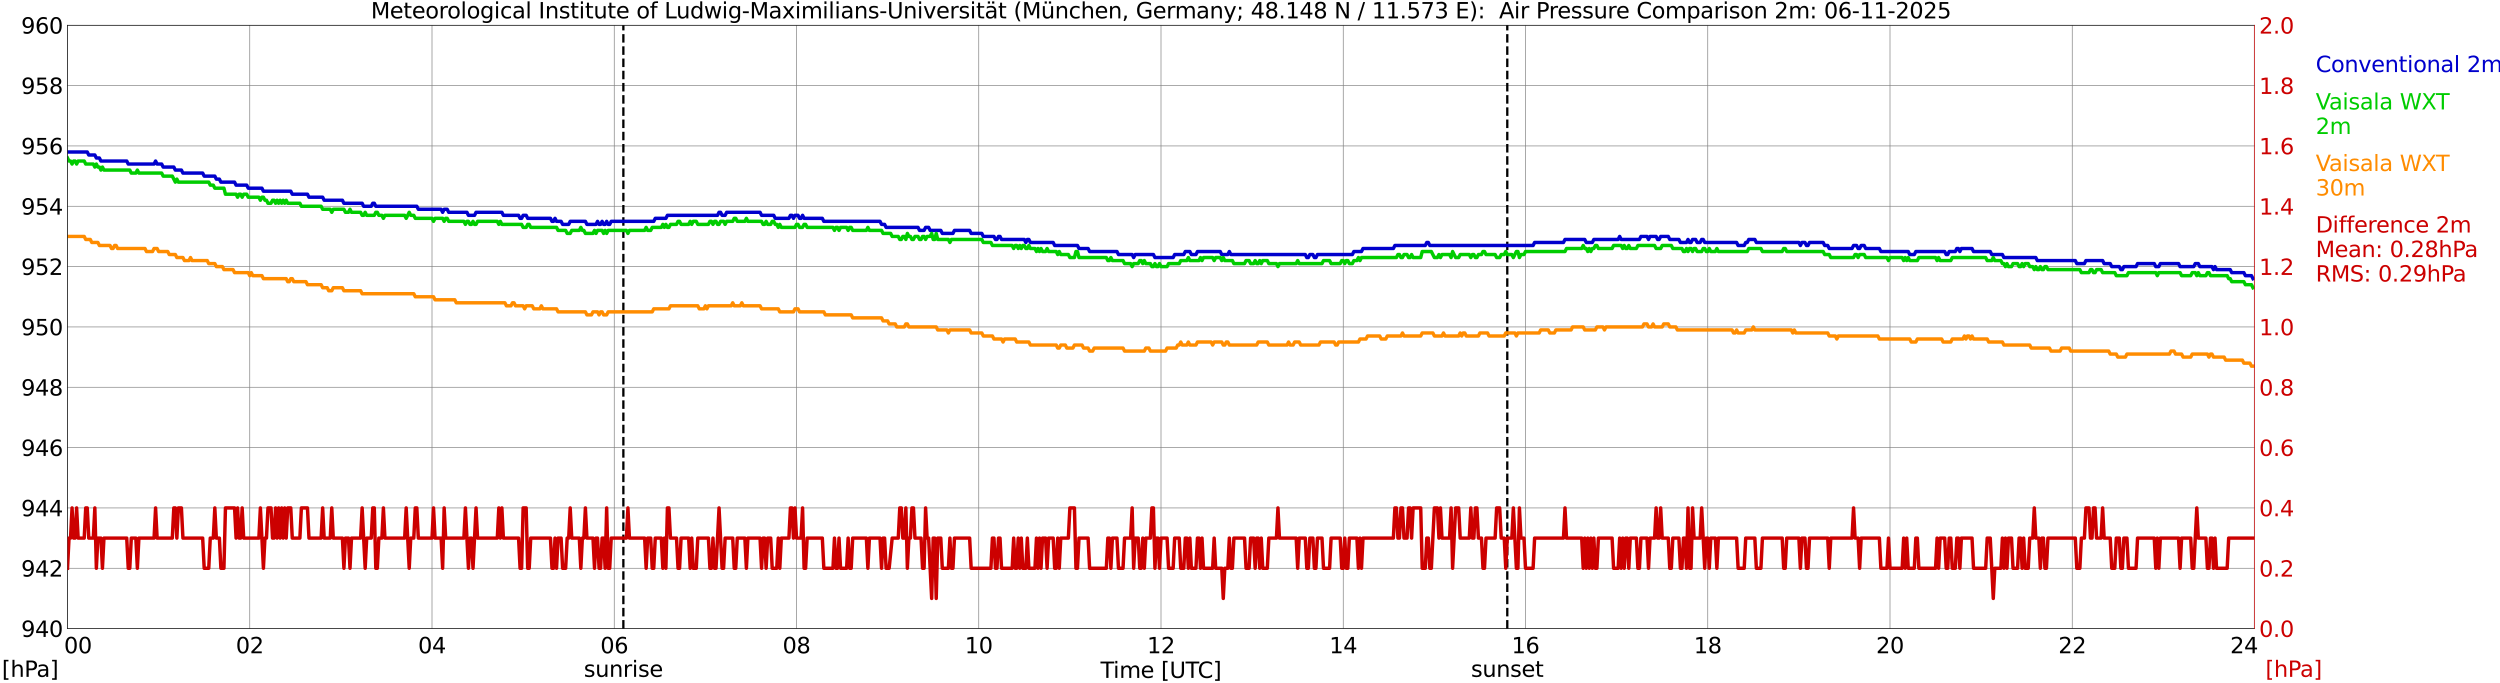 <?xml version="1.0" encoding="utf-8" standalone="no"?>
<!DOCTYPE svg PUBLIC "-//W3C//DTD SVG 1.1//EN"
  "http://www.w3.org/Graphics/SVG/1.1/DTD/svg11.dtd">
<svg xmlns:xlink="http://www.w3.org/1999/xlink" width="1085.4pt" height="296.64pt" viewBox="0 0 1085.4 296.64" xmlns="http://www.w3.org/2000/svg" version="1.1">
 <defs>
  <style type="text/css">*{stroke-linejoin: round; stroke-linecap: butt}</style>
 </defs>
 <g id="figure_1">
  <g id="patch_1">
   <path d="M 0 296.64 
L 1085.4 296.64 
L 1085.4 0 
L 0 0 
z
" style="fill: #ffffff"/>
  </g>
  <g id="axes_1">
   <g id="patch_2">
    <path d="M 29.306 272.909 
L 978.814 272.909 
L 978.814 10.976 
L 29.306 10.976 
z
" style="fill: #ffffff"/>
   </g>
   <g id="patch_3">
    <path d="M 978.814 272.909 
L 978.814 272.909 
L 978.814 10.976 
L 978.814 10.976 
z
" clip-path="url(#p0d2b077475)" style="fill: #d3d3d3; opacity: 0.25; stroke: #d3d3d3; stroke-linejoin: miter"/>
   </g>
   <g id="matplotlib.axis_1">
    <g id="xtick_1">
     <g id="line2d_1">
      <path d="M 29.306 272.909 
L 29.306 10.976 
" clip-path="url(#p0d2b077475)" style="fill: none; stroke: #808080; stroke-width: 0.3; stroke-linecap: square"/>
     </g>
     <g id="line2d_2"/>
     <g id="text_1">
      <!--    00 -->
      <g transform="translate(18.733 283.627) scale(0.095 -0.095)">
       <defs>
        <path id="DejaVuSans-20" transform="scale(0.016)"/>
        <path id="DejaVuSans-30" d="M 2034 4250 
Q 1547 4250 1301 3770 
Q 1056 3291 1056 2328 
Q 1056 1369 1301 889 
Q 1547 409 2034 409 
Q 2525 409 2770 889 
Q 3016 1369 3016 2328 
Q 3016 3291 2770 3770 
Q 2525 4250 2034 4250 
z
M 2034 4750 
Q 2819 4750 3233 4129 
Q 3647 3509 3647 2328 
Q 3647 1150 3233 529 
Q 2819 -91 2034 -91 
Q 1250 -91 836 529 
Q 422 1150 422 2328 
Q 422 3509 836 4129 
Q 1250 4750 2034 4750 
z
" transform="scale(0.016)"/>
       </defs>
       <use xlink:href="#DejaVuSans-20"/>
       <use xlink:href="#DejaVuSans-20" transform="translate(31.787 0)"/>
       <use xlink:href="#DejaVuSans-20" transform="translate(63.574 0)"/>
       <use xlink:href="#DejaVuSans-30" transform="translate(95.361 0)"/>
       <use xlink:href="#DejaVuSans-30" transform="translate(158.984 0)"/>
      </g>
     </g>
    </g>
    <g id="xtick_2">
     <g id="line2d_3">
      <path d="M 108.431 272.909 
L 108.431 10.976 
" clip-path="url(#p0d2b077475)" style="fill: none; stroke: #808080; stroke-width: 0.3; stroke-linecap: square"/>
     </g>
     <g id="line2d_4"/>
     <g id="text_2">
      <!-- 02 -->
      <g transform="translate(102.387 283.627) scale(0.095 -0.095)">
       <defs>
        <path id="DejaVuSans-32" d="M 1228 531 
L 3431 531 
L 3431 0 
L 469 0 
L 469 531 
Q 828 903 1448 1529 
Q 2069 2156 2228 2338 
Q 2531 2678 2651 2914 
Q 2772 3150 2772 3378 
Q 2772 3750 2511 3984 
Q 2250 4219 1831 4219 
Q 1534 4219 1204 4116 
Q 875 4013 500 3803 
L 500 4441 
Q 881 4594 1212 4672 
Q 1544 4750 1819 4750 
Q 2544 4750 2975 4387 
Q 3406 4025 3406 3419 
Q 3406 3131 3298 2873 
Q 3191 2616 2906 2266 
Q 2828 2175 2409 1742 
Q 1991 1309 1228 531 
z
" transform="scale(0.016)"/>
       </defs>
       <use xlink:href="#DejaVuSans-30"/>
       <use xlink:href="#DejaVuSans-32" transform="translate(63.623 0)"/>
      </g>
     </g>
    </g>
    <g id="xtick_3">
     <g id="line2d_5">
      <path d="M 187.557 272.909 
L 187.557 10.976 
" clip-path="url(#p0d2b077475)" style="fill: none; stroke: #808080; stroke-width: 0.3; stroke-linecap: square"/>
     </g>
     <g id="line2d_6"/>
     <g id="text_3">
      <!-- 04 -->
      <g transform="translate(181.513 283.627) scale(0.095 -0.095)">
       <defs>
        <path id="DejaVuSans-34" d="M 2419 4116 
L 825 1625 
L 2419 1625 
L 2419 4116 
z
M 2253 4666 
L 3047 4666 
L 3047 1625 
L 3713 1625 
L 3713 1100 
L 3047 1100 
L 3047 0 
L 2419 0 
L 2419 1100 
L 313 1100 
L 313 1709 
L 2253 4666 
z
" transform="scale(0.016)"/>
       </defs>
       <use xlink:href="#DejaVuSans-30"/>
       <use xlink:href="#DejaVuSans-34" transform="translate(63.623 0)"/>
      </g>
     </g>
    </g>
    <g id="xtick_4">
     <g id="line2d_7">
      <path d="M 266.683 272.909 
L 266.683 10.976 
" clip-path="url(#p0d2b077475)" style="fill: none; stroke: #808080; stroke-width: 0.3; stroke-linecap: square"/>
     </g>
     <g id="line2d_8"/>
     <g id="text_4">
      <!-- 06 -->
      <g transform="translate(260.638 283.627) scale(0.095 -0.095)">
       <defs>
        <path id="DejaVuSans-36" d="M 2113 2584 
Q 1688 2584 1439 2293 
Q 1191 2003 1191 1497 
Q 1191 994 1439 701 
Q 1688 409 2113 409 
Q 2538 409 2786 701 
Q 3034 994 3034 1497 
Q 3034 2003 2786 2293 
Q 2538 2584 2113 2584 
z
M 3366 4563 
L 3366 3988 
Q 3128 4100 2886 4159 
Q 2644 4219 2406 4219 
Q 1781 4219 1451 3797 
Q 1122 3375 1075 2522 
Q 1259 2794 1537 2939 
Q 1816 3084 2150 3084 
Q 2853 3084 3261 2657 
Q 3669 2231 3669 1497 
Q 3669 778 3244 343 
Q 2819 -91 2113 -91 
Q 1303 -91 875 529 
Q 447 1150 447 2328 
Q 447 3434 972 4092 
Q 1497 4750 2381 4750 
Q 2619 4750 2861 4703 
Q 3103 4656 3366 4563 
z
" transform="scale(0.016)"/>
       </defs>
       <use xlink:href="#DejaVuSans-30"/>
       <use xlink:href="#DejaVuSans-36" transform="translate(63.623 0)"/>
      </g>
     </g>
    </g>
    <g id="xtick_5">
     <g id="line2d_9">
      <path d="M 345.808 272.909 
L 345.808 10.976 
" clip-path="url(#p0d2b077475)" style="fill: none; stroke: #808080; stroke-width: 0.3; stroke-linecap: square"/>
     </g>
     <g id="line2d_10"/>
     <g id="text_5">
      <!-- 08 -->
      <g transform="translate(339.764 283.627) scale(0.095 -0.095)">
       <defs>
        <path id="DejaVuSans-38" d="M 2034 2216 
Q 1584 2216 1326 1975 
Q 1069 1734 1069 1313 
Q 1069 891 1326 650 
Q 1584 409 2034 409 
Q 2484 409 2743 651 
Q 3003 894 3003 1313 
Q 3003 1734 2745 1975 
Q 2488 2216 2034 2216 
z
M 1403 2484 
Q 997 2584 770 2862 
Q 544 3141 544 3541 
Q 544 4100 942 4425 
Q 1341 4750 2034 4750 
Q 2731 4750 3128 4425 
Q 3525 4100 3525 3541 
Q 3525 3141 3298 2862 
Q 3072 2584 2669 2484 
Q 3125 2378 3379 2068 
Q 3634 1759 3634 1313 
Q 3634 634 3220 271 
Q 2806 -91 2034 -91 
Q 1263 -91 848 271 
Q 434 634 434 1313 
Q 434 1759 690 2068 
Q 947 2378 1403 2484 
z
M 1172 3481 
Q 1172 3119 1398 2916 
Q 1625 2713 2034 2713 
Q 2441 2713 2670 2916 
Q 2900 3119 2900 3481 
Q 2900 3844 2670 4047 
Q 2441 4250 2034 4250 
Q 1625 4250 1398 4047 
Q 1172 3844 1172 3481 
z
" transform="scale(0.016)"/>
       </defs>
       <use xlink:href="#DejaVuSans-30"/>
       <use xlink:href="#DejaVuSans-38" transform="translate(63.623 0)"/>
      </g>
     </g>
    </g>
    <g id="xtick_6">
     <g id="line2d_11">
      <path d="M 424.934 272.909 
L 424.934 10.976 
" clip-path="url(#p0d2b077475)" style="fill: none; stroke: #808080; stroke-width: 0.3; stroke-linecap: square"/>
     </g>
     <g id="line2d_12"/>
     <g id="text_6">
      <!-- 10 -->
      <g transform="translate(418.89 283.627) scale(0.095 -0.095)">
       <defs>
        <path id="DejaVuSans-31" d="M 794 531 
L 1825 531 
L 1825 4091 
L 703 3866 
L 703 4441 
L 1819 4666 
L 2450 4666 
L 2450 531 
L 3481 531 
L 3481 0 
L 794 0 
L 794 531 
z
" transform="scale(0.016)"/>
       </defs>
       <use xlink:href="#DejaVuSans-31"/>
       <use xlink:href="#DejaVuSans-30" transform="translate(63.623 0)"/>
      </g>
     </g>
    </g>
    <g id="xtick_7">
     <g id="line2d_13">
      <path d="M 504.06 272.909 
L 504.06 10.976 
" clip-path="url(#p0d2b077475)" style="fill: none; stroke: #808080; stroke-width: 0.3; stroke-linecap: square"/>
     </g>
     <g id="line2d_14"/>
     <g id="text_7">
      <!-- 12 -->
      <g transform="translate(498.015 283.627) scale(0.095 -0.095)">
       <use xlink:href="#DejaVuSans-31"/>
       <use xlink:href="#DejaVuSans-32" transform="translate(63.623 0)"/>
      </g>
     </g>
    </g>
    <g id="xtick_8">
     <g id="line2d_15">
      <path d="M 583.185 272.909 
L 583.185 10.976 
" clip-path="url(#p0d2b077475)" style="fill: none; stroke: #808080; stroke-width: 0.3; stroke-linecap: square"/>
     </g>
     <g id="line2d_16"/>
     <g id="text_8">
      <!-- 14 -->
      <g transform="translate(577.141 283.627) scale(0.095 -0.095)">
       <use xlink:href="#DejaVuSans-31"/>
       <use xlink:href="#DejaVuSans-34" transform="translate(63.623 0)"/>
      </g>
     </g>
    </g>
    <g id="xtick_9">
     <g id="line2d_17">
      <path d="M 662.311 272.909 
L 662.311 10.976 
" clip-path="url(#p0d2b077475)" style="fill: none; stroke: #808080; stroke-width: 0.3; stroke-linecap: square"/>
     </g>
     <g id="line2d_18"/>
     <g id="text_9">
      <!-- 16 -->
      <g transform="translate(656.267 283.627) scale(0.095 -0.095)">
       <use xlink:href="#DejaVuSans-31"/>
       <use xlink:href="#DejaVuSans-36" transform="translate(63.623 0)"/>
      </g>
     </g>
    </g>
    <g id="xtick_10">
     <g id="line2d_19">
      <path d="M 741.437 272.909 
L 741.437 10.976 
" clip-path="url(#p0d2b077475)" style="fill: none; stroke: #808080; stroke-width: 0.3; stroke-linecap: square"/>
     </g>
     <g id="line2d_20"/>
     <g id="text_10">
      <!-- 18 -->
      <g transform="translate(735.392 283.627) scale(0.095 -0.095)">
       <use xlink:href="#DejaVuSans-31"/>
       <use xlink:href="#DejaVuSans-38" transform="translate(63.623 0)"/>
      </g>
     </g>
    </g>
    <g id="xtick_11">
     <g id="line2d_21">
      <path d="M 820.562 272.909 
L 820.562 10.976 
" clip-path="url(#p0d2b077475)" style="fill: none; stroke: #808080; stroke-width: 0.3; stroke-linecap: square"/>
     </g>
     <g id="line2d_22"/>
     <g id="text_11">
      <!-- 20 -->
      <g transform="translate(814.518 283.627) scale(0.095 -0.095)">
       <use xlink:href="#DejaVuSans-32"/>
       <use xlink:href="#DejaVuSans-30" transform="translate(63.623 0)"/>
      </g>
     </g>
    </g>
    <g id="xtick_12">
     <g id="line2d_23">
      <path d="M 899.688 272.909 
L 899.688 10.976 
" clip-path="url(#p0d2b077475)" style="fill: none; stroke: #808080; stroke-width: 0.3; stroke-linecap: square"/>
     </g>
     <g id="line2d_24"/>
     <g id="text_12">
      <!-- 22 -->
      <g transform="translate(893.644 283.627) scale(0.095 -0.095)">
       <use xlink:href="#DejaVuSans-32"/>
       <use xlink:href="#DejaVuSans-32" transform="translate(63.623 0)"/>
      </g>
     </g>
    </g>
    <g id="xtick_13">
     <g id="line2d_25">
      <path d="M 978.814 272.909 
L 978.814 10.976 
" clip-path="url(#p0d2b077475)" style="fill: none; stroke: #808080; stroke-width: 0.3; stroke-linecap: square"/>
     </g>
     <g id="line2d_26"/>
     <g id="text_13">
      <!-- 24    -->
      <g transform="translate(968.241 283.627) scale(0.095 -0.095)">
       <use xlink:href="#DejaVuSans-32"/>
       <use xlink:href="#DejaVuSans-34" transform="translate(63.623 0)"/>
       <use xlink:href="#DejaVuSans-20" transform="translate(127.246 0)"/>
       <use xlink:href="#DejaVuSans-20" transform="translate(159.033 0)"/>
       <use xlink:href="#DejaVuSans-20" transform="translate(190.82 0)"/>
      </g>
     </g>
    </g>
    <g id="text_14">
     <!-- Time [UTC] -->
     <g transform="translate(477.806 294.322) scale(0.095 -0.095)">
      <defs>
       <path id="DejaVuSans-54" d="M -19 4666 
L 3928 4666 
L 3928 4134 
L 2272 4134 
L 2272 0 
L 1638 0 
L 1638 4134 
L -19 4134 
L -19 4666 
z
" transform="scale(0.016)"/>
       <path id="DejaVuSans-69" d="M 603 3500 
L 1178 3500 
L 1178 0 
L 603 0 
L 603 3500 
z
M 603 4863 
L 1178 4863 
L 1178 4134 
L 603 4134 
L 603 4863 
z
" transform="scale(0.016)"/>
       <path id="DejaVuSans-6d" d="M 3328 2828 
Q 3544 3216 3844 3400 
Q 4144 3584 4550 3584 
Q 5097 3584 5394 3201 
Q 5691 2819 5691 2113 
L 5691 0 
L 5113 0 
L 5113 2094 
Q 5113 2597 4934 2840 
Q 4756 3084 4391 3084 
Q 3944 3084 3684 2787 
Q 3425 2491 3425 1978 
L 3425 0 
L 2847 0 
L 2847 2094 
Q 2847 2600 2669 2842 
Q 2491 3084 2119 3084 
Q 1678 3084 1418 2786 
Q 1159 2488 1159 1978 
L 1159 0 
L 581 0 
L 581 3500 
L 1159 3500 
L 1159 2956 
Q 1356 3278 1631 3431 
Q 1906 3584 2284 3584 
Q 2666 3584 2933 3390 
Q 3200 3197 3328 2828 
z
" transform="scale(0.016)"/>
       <path id="DejaVuSans-65" d="M 3597 1894 
L 3597 1613 
L 953 1613 
Q 991 1019 1311 708 
Q 1631 397 2203 397 
Q 2534 397 2845 478 
Q 3156 559 3463 722 
L 3463 178 
Q 3153 47 2828 -22 
Q 2503 -91 2169 -91 
Q 1331 -91 842 396 
Q 353 884 353 1716 
Q 353 2575 817 3079 
Q 1281 3584 2069 3584 
Q 2775 3584 3186 3129 
Q 3597 2675 3597 1894 
z
M 3022 2063 
Q 3016 2534 2758 2815 
Q 2500 3097 2075 3097 
Q 1594 3097 1305 2825 
Q 1016 2553 972 2059 
L 3022 2063 
z
" transform="scale(0.016)"/>
       <path id="DejaVuSans-5b" d="M 550 4863 
L 1875 4863 
L 1875 4416 
L 1125 4416 
L 1125 -397 
L 1875 -397 
L 1875 -844 
L 550 -844 
L 550 4863 
z
" transform="scale(0.016)"/>
       <path id="DejaVuSans-55" d="M 556 4666 
L 1191 4666 
L 1191 1831 
Q 1191 1081 1462 751 
Q 1734 422 2344 422 
Q 2950 422 3222 751 
Q 3494 1081 3494 1831 
L 3494 4666 
L 4128 4666 
L 4128 1753 
Q 4128 841 3676 375 
Q 3225 -91 2344 -91 
Q 1459 -91 1007 375 
Q 556 841 556 1753 
L 556 4666 
z
" transform="scale(0.016)"/>
       <path id="DejaVuSans-43" d="M 4122 4306 
L 4122 3641 
Q 3803 3938 3442 4084 
Q 3081 4231 2675 4231 
Q 1875 4231 1450 3742 
Q 1025 3253 1025 2328 
Q 1025 1406 1450 917 
Q 1875 428 2675 428 
Q 3081 428 3442 575 
Q 3803 722 4122 1019 
L 4122 359 
Q 3791 134 3420 21 
Q 3050 -91 2638 -91 
Q 1578 -91 968 557 
Q 359 1206 359 2328 
Q 359 3453 968 4101 
Q 1578 4750 2638 4750 
Q 3056 4750 3426 4639 
Q 3797 4528 4122 4306 
z
" transform="scale(0.016)"/>
       <path id="DejaVuSans-5d" d="M 1947 4863 
L 1947 -844 
L 622 -844 
L 622 -397 
L 1369 -397 
L 1369 4416 
L 622 4416 
L 622 4863 
L 1947 4863 
z
" transform="scale(0.016)"/>
      </defs>
      <use xlink:href="#DejaVuSans-54"/>
      <use xlink:href="#DejaVuSans-69" transform="translate(57.959 0)"/>
      <use xlink:href="#DejaVuSans-6d" transform="translate(85.742 0)"/>
      <use xlink:href="#DejaVuSans-65" transform="translate(183.154 0)"/>
      <use xlink:href="#DejaVuSans-20" transform="translate(244.678 0)"/>
      <use xlink:href="#DejaVuSans-5b" transform="translate(276.465 0)"/>
      <use xlink:href="#DejaVuSans-55" transform="translate(315.479 0)"/>
      <use xlink:href="#DejaVuSans-54" transform="translate(388.672 0)"/>
      <use xlink:href="#DejaVuSans-43" transform="translate(443.881 0)"/>
      <use xlink:href="#DejaVuSans-5d" transform="translate(513.705 0)"/>
     </g>
    </g>
   </g>
   <g id="matplotlib.axis_2">
    <g id="ytick_1">
     <g id="line2d_27">
      <path d="M 29.306 272.909 
L 978.814 272.909 
" clip-path="url(#p0d2b077475)" style="fill: none; stroke: #808080; stroke-width: 0.3; stroke-linecap: square"/>
     </g>
     <g id="line2d_28"/>
     <g id="text_15">
      <!-- 940 -->
      <g transform="translate(9.173 276.518) scale(0.095 -0.095)">
       <defs>
        <path id="DejaVuSans-39" d="M 703 97 
L 703 672 
Q 941 559 1184 500 
Q 1428 441 1663 441 
Q 2288 441 2617 861 
Q 2947 1281 2994 2138 
Q 2813 1869 2534 1725 
Q 2256 1581 1919 1581 
Q 1219 1581 811 2004 
Q 403 2428 403 3163 
Q 403 3881 828 4315 
Q 1253 4750 1959 4750 
Q 2769 4750 3195 4129 
Q 3622 3509 3622 2328 
Q 3622 1225 3098 567 
Q 2575 -91 1691 -91 
Q 1453 -91 1209 -44 
Q 966 3 703 97 
z
M 1959 2075 
Q 2384 2075 2632 2365 
Q 2881 2656 2881 3163 
Q 2881 3666 2632 3958 
Q 2384 4250 1959 4250 
Q 1534 4250 1286 3958 
Q 1038 3666 1038 3163 
Q 1038 2656 1286 2365 
Q 1534 2075 1959 2075 
z
" transform="scale(0.016)"/>
       </defs>
       <use xlink:href="#DejaVuSans-39"/>
       <use xlink:href="#DejaVuSans-34" transform="translate(63.623 0)"/>
       <use xlink:href="#DejaVuSans-30" transform="translate(127.246 0)"/>
      </g>
     </g>
    </g>
    <g id="ytick_2">
     <g id="line2d_29">
      <path d="M 29.306 246.715 
L 978.814 246.715 
" clip-path="url(#p0d2b077475)" style="fill: none; stroke: #808080; stroke-width: 0.3; stroke-linecap: square"/>
     </g>
     <g id="line2d_30"/>
     <g id="text_16">
      <!-- 942 -->
      <g transform="translate(9.173 250.325) scale(0.095 -0.095)">
       <use xlink:href="#DejaVuSans-39"/>
       <use xlink:href="#DejaVuSans-34" transform="translate(63.623 0)"/>
       <use xlink:href="#DejaVuSans-32" transform="translate(127.246 0)"/>
      </g>
     </g>
    </g>
    <g id="ytick_3">
     <g id="line2d_31">
      <path d="M 29.306 220.522 
L 978.814 220.522 
" clip-path="url(#p0d2b077475)" style="fill: none; stroke: #808080; stroke-width: 0.3; stroke-linecap: square"/>
     </g>
     <g id="line2d_32"/>
     <g id="text_17">
      <!-- 944 -->
      <g transform="translate(9.173 224.131) scale(0.095 -0.095)">
       <use xlink:href="#DejaVuSans-39"/>
       <use xlink:href="#DejaVuSans-34" transform="translate(63.623 0)"/>
       <use xlink:href="#DejaVuSans-34" transform="translate(127.246 0)"/>
      </g>
     </g>
    </g>
    <g id="ytick_4">
     <g id="line2d_33">
      <path d="M 29.306 194.329 
L 978.814 194.329 
" clip-path="url(#p0d2b077475)" style="fill: none; stroke: #808080; stroke-width: 0.3; stroke-linecap: square"/>
     </g>
     <g id="line2d_34"/>
     <g id="text_18">
      <!-- 946 -->
      <g transform="translate(9.173 197.938) scale(0.095 -0.095)">
       <use xlink:href="#DejaVuSans-39"/>
       <use xlink:href="#DejaVuSans-34" transform="translate(63.623 0)"/>
       <use xlink:href="#DejaVuSans-36" transform="translate(127.246 0)"/>
      </g>
     </g>
    </g>
    <g id="ytick_5">
     <g id="line2d_35">
      <path d="M 29.306 168.136 
L 978.814 168.136 
" clip-path="url(#p0d2b077475)" style="fill: none; stroke: #808080; stroke-width: 0.3; stroke-linecap: square"/>
     </g>
     <g id="line2d_36"/>
     <g id="text_19">
      <!-- 948 -->
      <g transform="translate(9.173 171.745) scale(0.095 -0.095)">
       <use xlink:href="#DejaVuSans-39"/>
       <use xlink:href="#DejaVuSans-34" transform="translate(63.623 0)"/>
       <use xlink:href="#DejaVuSans-38" transform="translate(127.246 0)"/>
      </g>
     </g>
    </g>
    <g id="ytick_6">
     <g id="line2d_37">
      <path d="M 29.306 141.942 
L 978.814 141.942 
" clip-path="url(#p0d2b077475)" style="fill: none; stroke: #808080; stroke-width: 0.3; stroke-linecap: square"/>
     </g>
     <g id="line2d_38"/>
     <g id="text_20">
      <!-- 950 -->
      <g transform="translate(9.173 145.551) scale(0.095 -0.095)">
       <defs>
        <path id="DejaVuSans-35" d="M 691 4666 
L 3169 4666 
L 3169 4134 
L 1269 4134 
L 1269 2991 
Q 1406 3038 1543 3061 
Q 1681 3084 1819 3084 
Q 2600 3084 3056 2656 
Q 3513 2228 3513 1497 
Q 3513 744 3044 326 
Q 2575 -91 1722 -91 
Q 1428 -91 1123 -41 
Q 819 9 494 109 
L 494 744 
Q 775 591 1075 516 
Q 1375 441 1709 441 
Q 2250 441 2565 725 
Q 2881 1009 2881 1497 
Q 2881 1984 2565 2268 
Q 2250 2553 1709 2553 
Q 1456 2553 1204 2497 
Q 953 2441 691 2322 
L 691 4666 
z
" transform="scale(0.016)"/>
       </defs>
       <use xlink:href="#DejaVuSans-39"/>
       <use xlink:href="#DejaVuSans-35" transform="translate(63.623 0)"/>
       <use xlink:href="#DejaVuSans-30" transform="translate(127.246 0)"/>
      </g>
     </g>
    </g>
    <g id="ytick_7">
     <g id="line2d_39">
      <path d="M 29.306 115.749 
L 978.814 115.749 
" clip-path="url(#p0d2b077475)" style="fill: none; stroke: #808080; stroke-width: 0.3; stroke-linecap: square"/>
     </g>
     <g id="line2d_40"/>
     <g id="text_21">
      <!-- 952 -->
      <g transform="translate(9.173 119.358) scale(0.095 -0.095)">
       <use xlink:href="#DejaVuSans-39"/>
       <use xlink:href="#DejaVuSans-35" transform="translate(63.623 0)"/>
       <use xlink:href="#DejaVuSans-32" transform="translate(127.246 0)"/>
      </g>
     </g>
    </g>
    <g id="ytick_8">
     <g id="line2d_41">
      <path d="M 29.306 89.556 
L 978.814 89.556 
" clip-path="url(#p0d2b077475)" style="fill: none; stroke: #808080; stroke-width: 0.3; stroke-linecap: square"/>
     </g>
     <g id="line2d_42"/>
     <g id="text_22">
      <!-- 954 -->
      <g transform="translate(9.173 93.165) scale(0.095 -0.095)">
       <use xlink:href="#DejaVuSans-39"/>
       <use xlink:href="#DejaVuSans-35" transform="translate(63.623 0)"/>
       <use xlink:href="#DejaVuSans-34" transform="translate(127.246 0)"/>
      </g>
     </g>
    </g>
    <g id="ytick_9">
     <g id="line2d_43">
      <path d="M 29.306 63.362 
L 978.814 63.362 
" clip-path="url(#p0d2b077475)" style="fill: none; stroke: #808080; stroke-width: 0.3; stroke-linecap: square"/>
     </g>
     <g id="line2d_44"/>
     <g id="text_23">
      <!-- 956 -->
      <g transform="translate(9.173 66.972) scale(0.095 -0.095)">
       <use xlink:href="#DejaVuSans-39"/>
       <use xlink:href="#DejaVuSans-35" transform="translate(63.623 0)"/>
       <use xlink:href="#DejaVuSans-36" transform="translate(127.246 0)"/>
      </g>
     </g>
    </g>
    <g id="ytick_10">
     <g id="line2d_45">
      <path d="M 29.306 37.169 
L 978.814 37.169 
" clip-path="url(#p0d2b077475)" style="fill: none; stroke: #808080; stroke-width: 0.3; stroke-linecap: square"/>
     </g>
     <g id="line2d_46"/>
     <g id="text_24">
      <!-- 958 -->
      <g transform="translate(9.173 40.778) scale(0.095 -0.095)">
       <use xlink:href="#DejaVuSans-39"/>
       <use xlink:href="#DejaVuSans-35" transform="translate(63.623 0)"/>
       <use xlink:href="#DejaVuSans-38" transform="translate(127.246 0)"/>
      </g>
     </g>
    </g>
    <g id="ytick_11">
     <g id="line2d_47">
      <path d="M 29.306 10.976 
L 978.814 10.976 
" clip-path="url(#p0d2b077475)" style="fill: none; stroke: #808080; stroke-width: 0.3; stroke-linecap: square"/>
     </g>
     <g id="line2d_48"/>
     <g id="text_25">
      <!-- 960 -->
      <g transform="translate(9.173 14.585) scale(0.095 -0.095)">
       <use xlink:href="#DejaVuSans-39"/>
       <use xlink:href="#DejaVuSans-36" transform="translate(63.623 0)"/>
       <use xlink:href="#DejaVuSans-30" transform="translate(127.246 0)"/>
      </g>
     </g>
    </g>
   </g>
   <g id="line2d_49">
    <path d="M 270.639 272.909 
L 270.639 10.976 
" clip-path="url(#p0d2b077475)" style="fill: none; stroke-dasharray: 3.7,1.6; stroke-dashoffset: 0; stroke: #000000"/>
   </g>
   <g id="line2d_50">
    <path d="M 654.399 272.909 
L 654.399 10.976 
" clip-path="url(#p0d2b077475)" style="fill: none; stroke-dasharray: 3.7,1.6; stroke-dashoffset: 0; stroke: #000000"/>
   </g>
   <g id="line2d_51">
    <path d="M 29.306 65.982 
L 37.878 65.982 
L 38.537 67.291 
L 41.175 67.291 
L 41.834 68.601 
L 43.153 68.601 
L 43.812 69.911 
L 55.022 69.911 
L 55.681 71.22 
L 66.89 71.22 
L 67.55 69.911 
L 68.209 71.22 
L 70.187 71.22 
L 70.847 72.53 
L 75.462 72.53 
L 76.122 73.84 
L 78.759 73.84 
L 79.419 75.149 
L 87.991 75.149 
L 88.65 76.459 
L 93.266 76.459 
L 93.925 77.769 
L 95.244 77.769 
L 95.903 79.078 
L 101.838 79.078 
L 102.497 80.388 
L 107.113 80.388 
L 107.772 81.698 
L 113.707 81.698 
L 114.366 83.007 
L 126.235 83.007 
L 126.894 84.317 
L 133.488 84.317 
L 134.147 85.627 
L 140.082 85.627 
L 140.741 86.936 
L 148.654 86.936 
L 149.313 88.246 
L 157.226 88.246 
L 157.885 89.556 
L 161.182 89.556 
L 161.841 88.246 
L 162.501 88.246 
L 163.16 89.556 
L 180.963 89.556 
L 181.623 90.865 
L 191.513 90.865 
L 192.173 92.175 
L 192.832 90.865 
L 194.151 90.865 
L 194.81 92.175 
L 202.723 92.175 
L 203.382 93.485 
L 206.02 93.485 
L 206.679 92.175 
L 217.889 92.175 
L 218.548 93.485 
L 225.142 93.485 
L 225.801 94.794 
L 226.461 94.794 
L 227.12 93.485 
L 228.439 93.485 
L 229.098 94.794 
L 238.989 94.794 
L 239.648 96.104 
L 240.308 96.104 
L 240.967 94.794 
L 241.626 96.104 
L 243.604 96.104 
L 244.264 97.414 
L 246.901 97.414 
L 247.561 96.104 
L 254.155 96.104 
L 254.814 97.414 
L 258.77 97.414 
L 259.43 96.104 
L 260.089 97.414 
L 260.748 97.414 
L 261.408 96.104 
L 262.067 97.414 
L 262.726 97.414 
L 263.386 96.104 
L 264.045 97.414 
L 264.705 97.414 
L 265.364 96.104 
L 283.827 96.104 
L 284.486 94.794 
L 289.102 94.794 
L 289.761 93.485 
L 311.521 93.485 
L 312.18 92.175 
L 312.839 92.175 
L 313.499 93.485 
L 314.818 93.485 
L 315.477 92.175 
L 329.983 92.175 
L 330.643 93.485 
L 335.918 93.485 
L 336.577 94.794 
L 342.512 94.794 
L 343.171 93.485 
L 343.83 93.485 
L 344.49 94.794 
L 345.149 93.485 
L 346.468 93.485 
L 347.127 94.794 
L 347.787 94.794 
L 348.446 93.485 
L 349.105 94.794 
L 357.018 94.794 
L 357.677 96.104 
L 382.074 96.104 
L 382.734 97.414 
L 384.053 97.414 
L 384.712 98.723 
L 398.559 98.723 
L 399.218 100.033 
L 401.196 100.033 
L 401.856 98.723 
L 403.175 98.723 
L 403.834 100.033 
L 408.45 100.033 
L 409.109 101.343 
L 413.725 101.343 
L 414.384 100.033 
L 420.978 100.033 
L 421.637 101.343 
L 426.253 101.343 
L 426.912 102.652 
L 431.528 102.652 
L 432.187 103.962 
L 432.847 103.962 
L 433.506 102.652 
L 434.165 102.652 
L 434.825 103.962 
L 444.716 103.962 
L 445.375 105.272 
L 446.034 103.962 
L 446.694 103.962 
L 447.353 105.272 
L 457.244 105.272 
L 457.903 106.581 
L 467.794 106.581 
L 468.453 107.891 
L 472.409 107.891 
L 473.069 109.201 
L 484.938 109.201 
L 485.597 110.51 
L 491.532 110.51 
L 492.191 111.82 
L 492.85 110.51 
L 500.763 110.51 
L 501.422 111.82 
L 509.335 111.82 
L 509.994 110.51 
L 513.95 110.51 
L 514.61 109.201 
L 516.588 109.201 
L 517.247 110.51 
L 519.226 110.51 
L 519.885 109.201 
L 529.776 109.201 
L 530.435 110.51 
L 533.073 110.51 
L 533.732 109.201 
L 534.391 110.51 
L 566.701 110.51 
L 567.36 111.82 
L 568.02 111.82 
L 568.679 110.51 
L 569.998 110.51 
L 570.657 111.82 
L 571.317 111.82 
L 571.976 110.51 
L 587.142 110.51 
L 587.801 109.201 
L 591.098 109.201 
L 591.757 107.891 
L 604.945 107.891 
L 605.604 106.581 
L 618.792 106.581 
L 619.451 105.272 
L 620.111 105.272 
L 620.77 106.581 
L 665.608 106.581 
L 666.267 105.272 
L 678.796 105.272 
L 679.455 103.962 
L 688.027 103.962 
L 688.686 105.272 
L 691.324 105.272 
L 691.983 103.962 
L 702.533 103.962 
L 703.193 102.652 
L 703.852 103.962 
L 711.765 103.962 
L 712.424 102.652 
L 715.062 102.652 
L 715.721 103.962 
L 716.38 102.652 
L 719.018 102.652 
L 719.677 103.962 
L 720.337 103.962 
L 720.996 102.652 
L 724.293 102.652 
L 724.952 103.962 
L 728.909 103.962 
L 729.568 105.272 
L 732.205 105.272 
L 732.865 103.962 
L 733.524 105.272 
L 734.184 105.272 
L 734.843 103.962 
L 736.162 103.962 
L 736.821 105.272 
L 738.14 105.272 
L 738.799 103.962 
L 739.459 103.962 
L 740.118 105.272 
L 753.965 105.272 
L 754.624 106.581 
L 757.262 106.581 
L 757.921 105.272 
L 758.581 105.272 
L 759.24 103.962 
L 761.878 103.962 
L 762.537 105.272 
L 781 105.272 
L 781.659 106.581 
L 782.318 105.272 
L 783.637 105.272 
L 784.296 106.581 
L 784.956 106.581 
L 785.615 105.272 
L 791.55 105.272 
L 792.209 106.581 
L 793.528 106.581 
L 794.187 107.891 
L 804.078 107.891 
L 804.737 106.581 
L 806.056 106.581 
L 806.715 107.891 
L 807.375 107.891 
L 808.034 106.581 
L 809.353 106.581 
L 810.012 107.891 
L 815.947 107.891 
L 816.606 109.201 
L 828.475 109.201 
L 829.134 110.51 
L 831.112 110.51 
L 831.772 109.201 
L 844.3 109.201 
L 844.959 110.51 
L 845.619 110.51 
L 846.278 109.201 
L 848.916 109.201 
L 849.575 107.891 
L 850.235 107.891 
L 850.894 109.201 
L 851.553 107.891 
L 856.169 107.891 
L 856.828 109.201 
L 864.082 109.201 
L 864.741 110.51 
L 869.357 110.51 
L 870.016 111.82 
L 883.863 111.82 
L 884.522 113.13 
L 901.007 113.13 
L 901.666 114.439 
L 904.963 114.439 
L 905.622 113.13 
L 912.876 113.13 
L 913.535 114.439 
L 916.173 114.439 
L 916.832 115.749 
L 920.129 115.749 
L 920.788 117.059 
L 921.448 117.059 
L 922.107 115.749 
L 927.382 115.749 
L 928.041 114.439 
L 935.295 114.439 
L 935.954 115.749 
L 937.273 115.749 
L 937.932 114.439 
L 945.845 114.439 
L 946.504 115.749 
L 952.438 115.749 
L 953.098 114.439 
L 954.417 114.439 
L 955.076 115.749 
L 960.351 115.749 
L 961.01 117.059 
L 961.67 115.749 
L 962.329 117.059 
L 968.264 117.059 
L 968.923 118.368 
L 974.198 118.368 
L 974.857 119.678 
L 977.495 119.678 
L 978.154 120.988 
L 978.154 120.988 
" clip-path="url(#p0d2b077475)" style="fill: none; stroke: #0000cc; stroke-width: 1.5; stroke-linecap: square"/>
   </g>
   <g id="line2d_52">
    <path d="M 29.306 68.601 
L 29.965 69.911 
L 30.625 69.911 
L 31.284 71.22 
L 31.943 69.911 
L 32.603 69.911 
L 33.262 71.22 
L 33.921 69.911 
L 36.559 69.911 
L 37.218 71.22 
L 40.515 71.22 
L 41.175 72.53 
L 41.834 71.22 
L 42.493 72.53 
L 43.153 72.53 
L 43.812 73.84 
L 44.472 72.53 
L 45.131 73.84 
L 56.34 73.84 
L 57 75.149 
L 58.978 75.149 
L 59.637 73.84 
L 60.297 75.149 
L 70.187 75.149 
L 70.847 76.459 
L 74.803 76.459 
L 76.122 79.078 
L 76.781 77.769 
L 77.441 79.078 
L 90.628 79.078 
L 91.288 80.388 
L 92.606 80.388 
L 93.266 81.698 
L 97.222 81.698 
L 97.881 84.317 
L 102.497 84.317 
L 103.156 85.627 
L 103.816 84.317 
L 104.475 84.317 
L 105.135 85.627 
L 105.794 84.317 
L 107.113 84.317 
L 107.772 85.627 
L 112.388 85.627 
L 113.047 86.936 
L 113.707 85.627 
L 114.366 85.627 
L 115.025 86.936 
L 115.685 86.936 
L 116.344 88.246 
L 117.663 88.246 
L 118.322 86.936 
L 118.982 86.936 
L 119.641 88.246 
L 120.3 86.936 
L 120.96 88.246 
L 121.619 86.936 
L 122.278 88.246 
L 122.938 86.936 
L 123.597 88.246 
L 124.257 86.936 
L 124.916 88.246 
L 130.191 88.246 
L 130.85 89.556 
L 139.422 89.556 
L 140.082 90.865 
L 143.379 90.865 
L 144.038 92.175 
L 144.697 90.865 
L 149.313 90.865 
L 149.972 92.175 
L 151.291 92.175 
L 151.951 90.865 
L 152.61 92.175 
L 156.566 92.175 
L 157.226 93.485 
L 157.885 93.485 
L 158.544 92.175 
L 159.204 93.485 
L 162.501 93.485 
L 163.16 92.175 
L 163.819 92.175 
L 164.479 93.485 
L 165.798 93.485 
L 166.457 94.794 
L 167.116 93.485 
L 175.688 93.485 
L 176.348 94.794 
L 177.666 92.175 
L 178.326 93.485 
L 179.645 93.485 
L 180.304 94.794 
L 187.557 94.794 
L 188.216 96.104 
L 188.876 94.794 
L 192.173 94.794 
L 192.832 96.104 
L 193.492 94.794 
L 194.151 94.794 
L 194.81 96.104 
L 201.404 96.104 
L 202.063 97.414 
L 202.723 96.104 
L 203.382 96.104 
L 204.042 97.414 
L 204.701 97.414 
L 205.36 96.104 
L 206.02 97.414 
L 206.679 97.414 
L 207.339 96.104 
L 215.91 96.104 
L 216.57 97.414 
L 217.229 96.104 
L 217.889 97.414 
L 226.461 97.414 
L 227.12 98.723 
L 228.439 98.723 
L 229.098 97.414 
L 229.757 97.414 
L 230.417 98.723 
L 241.626 98.723 
L 242.286 100.033 
L 245.583 100.033 
L 246.242 101.343 
L 247.561 101.343 
L 248.22 100.033 
L 251.517 100.033 
L 252.176 98.723 
L 252.836 100.033 
L 253.495 100.033 
L 254.155 101.343 
L 257.451 101.343 
L 258.111 100.033 
L 258.77 101.343 
L 259.43 100.033 
L 261.408 100.033 
L 262.067 101.343 
L 262.726 100.033 
L 263.386 101.343 
L 264.045 100.033 
L 271.958 100.033 
L 272.617 101.343 
L 273.277 100.033 
L 279.87 100.033 
L 280.53 98.723 
L 281.189 100.033 
L 282.508 100.033 
L 283.167 98.723 
L 287.124 98.723 
L 287.783 97.414 
L 288.442 98.723 
L 289.102 97.414 
L 289.761 98.723 
L 290.42 98.723 
L 291.08 97.414 
L 293.717 97.414 
L 294.377 96.104 
L 295.036 96.104 
L 295.696 97.414 
L 298.992 97.414 
L 299.652 96.104 
L 300.311 97.414 
L 300.971 96.104 
L 302.289 96.104 
L 302.949 97.414 
L 307.564 97.414 
L 308.224 96.104 
L 308.883 96.104 
L 309.543 97.414 
L 310.202 96.104 
L 310.861 96.104 
L 311.521 97.414 
L 312.18 97.414 
L 312.839 96.104 
L 314.158 96.104 
L 314.818 97.414 
L 315.477 96.104 
L 318.114 96.104 
L 318.774 94.794 
L 319.433 94.794 
L 320.093 96.104 
L 323.39 96.104 
L 324.049 94.794 
L 324.708 96.104 
L 330.643 96.104 
L 331.302 97.414 
L 331.961 97.414 
L 332.621 96.104 
L 333.28 97.414 
L 334.599 97.414 
L 335.258 96.104 
L 335.918 96.104 
L 336.577 97.414 
L 337.236 97.414 
L 337.896 98.723 
L 338.555 97.414 
L 339.215 98.723 
L 345.149 98.723 
L 345.808 97.414 
L 346.468 97.414 
L 347.127 98.723 
L 348.446 98.723 
L 349.105 97.414 
L 349.765 97.414 
L 350.424 98.723 
L 361.634 98.723 
L 362.293 100.033 
L 362.952 98.723 
L 363.612 98.723 
L 364.271 100.033 
L 364.93 98.723 
L 367.568 98.723 
L 368.227 100.033 
L 368.887 98.723 
L 369.546 98.723 
L 370.206 100.033 
L 376.14 100.033 
L 376.799 98.723 
L 377.459 100.033 
L 382.734 100.033 
L 383.393 101.343 
L 386.69 101.343 
L 387.349 102.652 
L 389.987 102.652 
L 390.646 103.962 
L 391.306 103.962 
L 391.965 102.652 
L 392.624 102.652 
L 393.284 103.962 
L 393.943 101.343 
L 394.603 102.652 
L 395.262 102.652 
L 395.921 103.962 
L 396.581 103.962 
L 397.24 102.652 
L 398.559 102.652 
L 399.218 103.962 
L 399.878 103.962 
L 400.537 102.652 
L 401.196 102.652 
L 401.856 103.962 
L 402.515 102.652 
L 403.834 102.652 
L 404.493 101.343 
L 405.153 103.962 
L 405.812 103.962 
L 406.471 101.343 
L 407.131 103.962 
L 411.746 103.962 
L 412.406 105.272 
L 413.065 103.962 
L 426.253 103.962 
L 426.912 105.272 
L 430.209 105.272 
L 430.869 106.581 
L 439.44 106.581 
L 440.1 107.891 
L 440.759 106.581 
L 441.419 106.581 
L 442.078 107.891 
L 442.737 106.581 
L 443.397 107.891 
L 444.056 106.581 
L 444.716 106.581 
L 445.375 107.891 
L 446.034 107.891 
L 446.694 106.581 
L 447.353 107.891 
L 449.331 107.891 
L 449.991 109.201 
L 450.65 107.891 
L 451.309 109.201 
L 451.969 107.891 
L 452.628 109.201 
L 453.947 109.201 
L 454.606 107.891 
L 455.266 109.201 
L 458.563 109.201 
L 459.222 110.51 
L 459.881 109.201 
L 460.541 110.51 
L 463.838 110.51 
L 464.497 111.82 
L 466.475 111.82 
L 467.134 109.201 
L 467.794 109.201 
L 468.453 111.82 
L 480.322 111.82 
L 480.981 113.13 
L 481.641 113.13 
L 482.3 111.82 
L 482.96 113.13 
L 487.575 113.13 
L 488.235 114.439 
L 490.872 114.439 
L 491.532 115.749 
L 492.191 114.439 
L 494.169 114.439 
L 494.828 113.13 
L 495.488 113.13 
L 496.147 114.439 
L 496.807 113.13 
L 497.466 114.439 
L 499.444 114.439 
L 500.103 115.749 
L 500.763 115.749 
L 501.422 114.439 
L 502.082 115.749 
L 502.741 115.749 
L 503.4 114.439 
L 504.06 115.749 
L 506.697 115.749 
L 507.357 114.439 
L 511.972 114.439 
L 512.632 113.13 
L 515.269 113.13 
L 515.929 111.82 
L 516.588 113.13 
L 520.544 113.13 
L 521.204 111.82 
L 521.863 113.13 
L 522.522 111.82 
L 526.479 111.82 
L 527.138 113.13 
L 527.797 111.82 
L 529.776 111.82 
L 530.435 113.13 
L 531.094 111.82 
L 531.754 113.13 
L 535.051 113.13 
L 535.71 114.439 
L 540.326 114.439 
L 540.985 113.13 
L 542.304 113.13 
L 542.963 114.439 
L 544.282 114.439 
L 544.941 113.13 
L 545.601 114.439 
L 546.26 114.439 
L 546.919 113.13 
L 547.579 114.439 
L 548.238 113.13 
L 550.216 113.13 
L 550.876 114.439 
L 554.173 114.439 
L 554.832 115.749 
L 555.491 114.439 
L 562.745 114.439 
L 563.404 113.13 
L 564.063 114.439 
L 573.954 114.439 
L 574.613 113.13 
L 577.251 113.13 
L 577.91 114.439 
L 581.867 114.439 
L 582.526 113.13 
L 583.185 113.13 
L 583.845 114.439 
L 584.504 113.13 
L 585.164 113.13 
L 585.823 114.439 
L 587.142 114.439 
L 587.801 113.13 
L 589.12 113.13 
L 589.779 111.82 
L 590.439 113.13 
L 591.098 111.82 
L 606.264 111.82 
L 606.923 110.51 
L 607.582 110.51 
L 608.242 111.82 
L 608.901 111.82 
L 609.561 110.51 
L 610.879 110.51 
L 611.539 111.82 
L 612.198 111.82 
L 612.858 110.51 
L 613.517 111.82 
L 616.814 111.82 
L 617.473 109.201 
L 621.429 109.201 
L 622.748 111.82 
L 624.067 111.82 
L 624.726 110.51 
L 625.386 111.82 
L 626.045 110.51 
L 629.342 110.51 
L 630.001 111.82 
L 630.661 109.201 
L 631.98 111.82 
L 633.298 111.82 
L 633.958 110.51 
L 637.914 110.51 
L 638.573 111.82 
L 639.233 110.51 
L 639.892 110.51 
L 640.552 111.82 
L 641.211 111.82 
L 641.87 110.51 
L 643.189 110.51 
L 643.848 109.201 
L 644.508 109.201 
L 645.167 110.51 
L 649.123 110.51 
L 649.783 111.82 
L 651.102 111.82 
L 651.761 110.51 
L 653.08 110.51 
L 653.739 109.201 
L 654.399 110.51 
L 656.377 110.51 
L 657.036 111.82 
L 658.355 109.201 
L 659.014 109.201 
L 659.674 111.82 
L 660.333 110.51 
L 661.652 110.51 
L 662.311 109.201 
L 679.455 109.201 
L 680.114 107.891 
L 686.708 107.891 
L 687.368 106.581 
L 688.027 107.891 
L 688.686 107.891 
L 689.346 109.201 
L 690.005 107.891 
L 690.664 109.201 
L 691.324 107.891 
L 691.983 107.891 
L 692.643 106.581 
L 693.302 106.581 
L 693.961 107.891 
L 699.896 107.891 
L 700.555 106.581 
L 703.852 106.581 
L 704.511 107.891 
L 705.171 106.581 
L 705.83 107.891 
L 706.49 107.891 
L 707.149 106.581 
L 707.808 107.891 
L 710.446 107.891 
L 711.105 106.581 
L 718.358 106.581 
L 719.018 107.891 
L 720.996 107.891 
L 721.655 106.581 
L 725.612 106.581 
L 726.271 107.891 
L 730.227 107.891 
L 730.887 109.201 
L 731.546 109.201 
L 732.205 107.891 
L 732.865 109.201 
L 733.524 107.891 
L 734.184 107.891 
L 734.843 109.201 
L 735.502 107.891 
L 736.162 107.891 
L 736.821 109.201 
L 738.799 109.201 
L 739.459 107.891 
L 740.118 107.891 
L 740.777 109.201 
L 741.437 109.201 
L 742.096 107.891 
L 742.756 109.201 
L 744.734 109.201 
L 745.393 107.891 
L 746.052 109.201 
L 758.581 109.201 
L 759.24 107.891 
L 764.515 107.891 
L 765.174 109.201 
L 773.746 109.201 
L 774.406 107.891 
L 775.065 107.891 
L 775.725 109.201 
L 791.55 109.201 
L 792.209 110.51 
L 794.187 110.51 
L 794.847 111.82 
L 804.737 111.82 
L 805.397 110.51 
L 806.056 110.51 
L 806.715 111.82 
L 807.375 110.51 
L 809.353 110.51 
L 810.012 111.82 
L 819.244 111.82 
L 819.903 113.13 
L 820.562 111.82 
L 825.837 111.82 
L 826.497 113.13 
L 827.156 111.82 
L 827.816 113.13 
L 828.475 111.82 
L 829.134 113.13 
L 832.431 113.13 
L 833.091 111.82 
L 840.344 111.82 
L 841.003 113.13 
L 841.663 111.82 
L 842.322 113.13 
L 846.938 113.13 
L 847.597 111.82 
L 862.103 111.82 
L 862.763 113.13 
L 864.741 113.13 
L 865.4 111.82 
L 866.06 113.13 
L 868.697 113.13 
L 869.357 114.439 
L 870.016 114.439 
L 870.675 115.749 
L 871.335 114.439 
L 871.994 115.749 
L 873.313 115.749 
L 873.972 114.439 
L 875.95 114.439 
L 876.61 115.749 
L 877.269 115.749 
L 877.929 114.439 
L 878.588 115.749 
L 879.247 114.439 
L 880.566 114.439 
L 881.225 115.749 
L 882.544 115.749 
L 883.204 117.059 
L 883.863 115.749 
L 884.522 117.059 
L 885.182 117.059 
L 885.841 115.749 
L 886.5 117.059 
L 887.16 117.059 
L 887.819 115.749 
L 888.479 115.749 
L 889.138 117.059 
L 902.985 117.059 
L 903.644 118.368 
L 906.941 118.368 
L 907.601 117.059 
L 908.26 117.059 
L 908.919 118.368 
L 909.579 118.368 
L 910.238 117.059 
L 912.216 117.059 
L 912.876 118.368 
L 918.151 118.368 
L 918.81 119.678 
L 923.426 119.678 
L 924.085 118.368 
L 935.954 118.368 
L 936.613 119.678 
L 937.273 118.368 
L 946.504 118.368 
L 947.163 119.678 
L 951.12 119.678 
L 951.779 118.368 
L 953.098 118.368 
L 953.757 119.678 
L 954.417 118.368 
L 955.076 119.678 
L 957.714 119.678 
L 958.373 118.368 
L 959.032 118.368 
L 959.692 119.678 
L 966.945 119.678 
L 967.604 120.988 
L 968.264 120.988 
L 968.923 122.297 
L 974.198 122.297 
L 974.857 123.607 
L 977.495 123.607 
L 978.154 124.917 
L 978.154 124.917 
" clip-path="url(#p0d2b077475)" style="fill: none; stroke: #00cc00; stroke-width: 1.5; stroke-linecap: square"/>
   </g>
   <g id="line2d_53">
    <path d="M 29.306 102.652 
L 36.559 102.652 
L 37.218 103.962 
L 39.197 103.962 
L 39.856 105.272 
L 42.493 105.272 
L 43.153 106.581 
L 47.768 106.581 
L 48.428 107.891 
L 49.087 107.891 
L 49.747 106.581 
L 50.406 106.581 
L 51.065 107.891 
L 62.934 107.891 
L 63.594 109.201 
L 66.231 109.201 
L 66.89 107.891 
L 68.209 107.891 
L 68.869 109.201 
L 72.825 109.201 
L 73.484 110.51 
L 76.122 110.51 
L 76.781 111.82 
L 79.419 111.82 
L 80.078 113.13 
L 82.056 113.13 
L 82.716 111.82 
L 83.375 113.13 
L 89.969 113.13 
L 90.628 114.439 
L 93.266 114.439 
L 93.925 115.749 
L 96.563 115.749 
L 97.222 117.059 
L 101.178 117.059 
L 101.838 118.368 
L 107.772 118.368 
L 108.431 119.678 
L 109.091 118.368 
L 109.75 119.678 
L 113.707 119.678 
L 114.366 120.988 
L 124.257 120.988 
L 124.916 122.297 
L 125.575 122.297 
L 126.235 120.988 
L 126.894 120.988 
L 127.553 122.297 
L 132.829 122.297 
L 133.488 123.607 
L 139.422 123.607 
L 140.082 124.917 
L 142.06 124.917 
L 142.719 126.226 
L 144.038 126.226 
L 144.697 124.917 
L 148.654 124.917 
L 149.313 126.226 
L 156.566 126.226 
L 157.226 127.536 
L 179.645 127.536 
L 180.304 128.846 
L 188.216 128.846 
L 188.876 130.155 
L 197.448 130.155 
L 198.107 131.465 
L 219.207 131.465 
L 219.867 132.775 
L 221.845 132.775 
L 222.504 131.465 
L 223.164 131.465 
L 223.823 132.775 
L 227.12 132.775 
L 227.779 134.084 
L 228.439 132.775 
L 231.076 132.775 
L 231.736 134.084 
L 234.373 134.084 
L 235.033 132.775 
L 235.692 134.084 
L 241.626 134.084 
L 242.286 135.394 
L 254.155 135.394 
L 254.814 136.704 
L 256.792 136.704 
L 257.451 135.394 
L 259.43 135.394 
L 260.089 136.704 
L 260.748 135.394 
L 261.408 135.394 
L 262.067 136.704 
L 263.386 136.704 
L 264.045 135.394 
L 283.167 135.394 
L 283.827 134.084 
L 290.42 134.084 
L 291.08 132.775 
L 302.949 132.775 
L 303.608 134.084 
L 305.586 134.084 
L 306.246 132.775 
L 306.905 134.084 
L 307.564 132.775 
L 317.455 132.775 
L 318.114 131.465 
L 318.774 132.775 
L 321.411 132.775 
L 322.071 131.465 
L 322.73 132.775 
L 329.983 132.775 
L 330.643 134.084 
L 337.896 134.084 
L 338.555 135.394 
L 344.49 135.394 
L 345.149 134.084 
L 346.468 134.084 
L 347.127 135.394 
L 357.677 135.394 
L 358.337 136.704 
L 369.546 136.704 
L 370.206 138.013 
L 382.734 138.013 
L 383.393 139.323 
L 385.371 139.323 
L 386.031 140.633 
L 388.668 140.633 
L 389.328 141.942 
L 392.624 141.942 
L 393.284 140.633 
L 393.943 140.633 
L 394.603 141.942 
L 406.471 141.942 
L 407.131 143.252 
L 411.087 143.252 
L 411.746 144.562 
L 412.406 143.252 
L 420.978 143.252 
L 421.637 144.562 
L 426.253 144.562 
L 426.912 145.871 
L 430.869 145.871 
L 431.528 147.181 
L 434.825 147.181 
L 435.484 148.491 
L 436.144 147.181 
L 440.759 147.181 
L 441.419 148.491 
L 446.694 148.491 
L 447.353 149.8 
L 458.563 149.8 
L 459.222 151.11 
L 459.881 151.11 
L 460.541 149.8 
L 462.519 149.8 
L 463.178 151.11 
L 465.816 151.11 
L 466.475 149.8 
L 469.772 149.8 
L 470.431 151.11 
L 472.409 151.11 
L 473.069 152.42 
L 474.388 152.42 
L 475.047 151.11 
L 487.575 151.11 
L 488.235 152.42 
L 496.807 152.42 
L 497.466 151.11 
L 498.785 151.11 
L 499.444 152.42 
L 506.038 152.42 
L 506.697 151.11 
L 510.654 151.11 
L 511.313 149.8 
L 511.972 149.8 
L 512.632 148.491 
L 513.291 149.8 
L 515.269 149.8 
L 515.929 148.491 
L 516.588 149.8 
L 519.226 149.8 
L 519.885 148.491 
L 525.819 148.491 
L 526.479 149.8 
L 527.138 148.491 
L 530.435 148.491 
L 531.094 149.8 
L 531.754 149.8 
L 532.413 148.491 
L 533.073 148.491 
L 533.732 149.8 
L 545.601 149.8 
L 546.26 148.491 
L 550.216 148.491 
L 550.876 149.8 
L 558.788 149.8 
L 559.448 148.491 
L 560.107 149.8 
L 561.426 149.8 
L 562.085 148.491 
L 564.063 148.491 
L 564.723 149.8 
L 572.635 149.8 
L 573.295 148.491 
L 579.229 148.491 
L 579.889 149.8 
L 580.548 149.8 
L 581.207 148.491 
L 589.779 148.491 
L 590.439 147.181 
L 593.076 147.181 
L 593.736 145.871 
L 599.011 145.871 
L 599.67 147.181 
L 601.648 147.181 
L 602.307 145.871 
L 608.242 145.871 
L 608.901 144.562 
L 609.561 145.871 
L 616.814 145.871 
L 617.473 144.562 
L 622.089 144.562 
L 622.748 145.871 
L 626.045 145.871 
L 626.705 144.562 
L 627.364 145.871 
L 633.298 145.871 
L 633.958 144.562 
L 634.617 145.871 
L 635.276 144.562 
L 635.936 144.562 
L 636.595 145.871 
L 641.87 145.871 
L 642.53 144.562 
L 645.827 144.562 
L 646.486 145.871 
L 653.08 145.871 
L 653.739 144.562 
L 657.695 144.562 
L 658.355 145.871 
L 659.014 144.562 
L 668.246 144.562 
L 668.905 143.252 
L 672.202 143.252 
L 672.861 144.562 
L 674.839 144.562 
L 675.499 143.252 
L 682.092 143.252 
L 682.752 141.942 
L 687.368 141.942 
L 688.027 143.252 
L 692.643 143.252 
L 693.302 141.942 
L 695.939 141.942 
L 696.599 143.252 
L 697.258 141.942 
L 713.083 141.942 
L 713.743 140.633 
L 715.062 140.633 
L 715.721 141.942 
L 717.04 141.942 
L 717.699 140.633 
L 718.358 141.942 
L 721.655 141.942 
L 722.315 140.633 
L 724.293 140.633 
L 724.952 141.942 
L 727.59 141.942 
L 728.249 143.252 
L 751.987 143.252 
L 752.646 144.562 
L 753.306 144.562 
L 753.965 143.252 
L 754.624 144.562 
L 757.262 144.562 
L 757.921 143.252 
L 760.559 143.252 
L 761.218 141.942 
L 761.878 143.252 
L 777.703 143.252 
L 778.362 144.562 
L 779.021 143.252 
L 779.681 144.562 
L 793.528 144.562 
L 794.187 145.871 
L 796.825 145.871 
L 797.484 147.181 
L 798.143 145.871 
L 815.287 145.871 
L 815.947 147.181 
L 829.134 147.181 
L 829.794 148.491 
L 831.772 148.491 
L 832.431 147.181 
L 842.981 147.181 
L 843.641 148.491 
L 846.938 148.491 
L 847.597 147.181 
L 852.213 147.181 
L 852.872 145.871 
L 853.531 147.181 
L 854.191 145.871 
L 854.85 145.871 
L 855.51 147.181 
L 856.169 145.871 
L 856.828 147.181 
L 862.763 147.181 
L 863.422 148.491 
L 869.357 148.491 
L 870.016 149.8 
L 881.225 149.8 
L 881.885 151.11 
L 889.797 151.11 
L 890.457 152.42 
L 894.413 152.42 
L 895.072 151.11 
L 898.369 151.11 
L 899.029 152.42 
L 915.513 152.42 
L 916.173 153.729 
L 918.81 153.729 
L 919.469 155.039 
L 922.766 155.039 
L 923.426 153.729 
L 941.888 153.729 
L 942.548 152.42 
L 943.867 152.42 
L 944.526 153.729 
L 947.163 153.729 
L 947.823 155.039 
L 951.12 155.039 
L 951.779 153.729 
L 958.373 153.729 
L 959.032 155.039 
L 959.692 153.729 
L 960.351 153.729 
L 961.01 155.039 
L 965.626 155.039 
L 966.285 156.349 
L 973.539 156.349 
L 974.198 157.658 
L 976.836 157.658 
L 977.495 158.968 
L 978.154 158.968 
L 978.154 158.968 
" clip-path="url(#p0d2b077475)" style="fill: none; stroke: #ff8c00; stroke-width: 1.5; stroke-linecap: square"/>
   </g>
   <g id="patch_4">
    <path d="M 29.306 272.909 
L 29.306 10.976 
" style="fill: none; stroke: #000000; stroke-width: 0.3; stroke-linejoin: miter; stroke-linecap: square"/>
   </g>
   <g id="patch_5">
    <path d="M 29.306 272.909 
L 978.814 272.909 
" style="fill: none; stroke: #000000; stroke-width: 0.3; stroke-linejoin: miter; stroke-linecap: square"/>
   </g>
   <g id="patch_6">
    <path d="M 29.306 10.976 
L 978.814 10.976 
" style="fill: none; stroke: #000000; stroke-width: 0.3; stroke-linejoin: miter; stroke-linecap: square"/>
   </g>
   <g id="text_26">
    <!-- sunrise -->
    <g transform="translate(253.474 293.863) scale(0.095 -0.095)">
     <defs>
      <path id="DejaVuSans-73" d="M 2834 3397 
L 2834 2853 
Q 2591 2978 2328 3040 
Q 2066 3103 1784 3103 
Q 1356 3103 1142 2972 
Q 928 2841 928 2578 
Q 928 2378 1081 2264 
Q 1234 2150 1697 2047 
L 1894 2003 
Q 2506 1872 2764 1633 
Q 3022 1394 3022 966 
Q 3022 478 2636 193 
Q 2250 -91 1575 -91 
Q 1294 -91 989 -36 
Q 684 19 347 128 
L 347 722 
Q 666 556 975 473 
Q 1284 391 1588 391 
Q 1994 391 2212 530 
Q 2431 669 2431 922 
Q 2431 1156 2273 1281 
Q 2116 1406 1581 1522 
L 1381 1569 
Q 847 1681 609 1914 
Q 372 2147 372 2553 
Q 372 3047 722 3315 
Q 1072 3584 1716 3584 
Q 2034 3584 2315 3537 
Q 2597 3491 2834 3397 
z
" transform="scale(0.016)"/>
      <path id="DejaVuSans-75" d="M 544 1381 
L 544 3500 
L 1119 3500 
L 1119 1403 
Q 1119 906 1312 657 
Q 1506 409 1894 409 
Q 2359 409 2629 706 
Q 2900 1003 2900 1516 
L 2900 3500 
L 3475 3500 
L 3475 0 
L 2900 0 
L 2900 538 
Q 2691 219 2414 64 
Q 2138 -91 1772 -91 
Q 1169 -91 856 284 
Q 544 659 544 1381 
z
M 1991 3584 
L 1991 3584 
z
" transform="scale(0.016)"/>
      <path id="DejaVuSans-6e" d="M 3513 2113 
L 3513 0 
L 2938 0 
L 2938 2094 
Q 2938 2591 2744 2837 
Q 2550 3084 2163 3084 
Q 1697 3084 1428 2787 
Q 1159 2491 1159 1978 
L 1159 0 
L 581 0 
L 581 3500 
L 1159 3500 
L 1159 2956 
Q 1366 3272 1645 3428 
Q 1925 3584 2291 3584 
Q 2894 3584 3203 3211 
Q 3513 2838 3513 2113 
z
" transform="scale(0.016)"/>
      <path id="DejaVuSans-72" d="M 2631 2963 
Q 2534 3019 2420 3045 
Q 2306 3072 2169 3072 
Q 1681 3072 1420 2755 
Q 1159 2438 1159 1844 
L 1159 0 
L 581 0 
L 581 3500 
L 1159 3500 
L 1159 2956 
Q 1341 3275 1631 3429 
Q 1922 3584 2338 3584 
Q 2397 3584 2469 3576 
Q 2541 3569 2628 3553 
L 2631 2963 
z
" transform="scale(0.016)"/>
     </defs>
     <use xlink:href="#DejaVuSans-73"/>
     <use xlink:href="#DejaVuSans-75" transform="translate(52.1 0)"/>
     <use xlink:href="#DejaVuSans-6e" transform="translate(115.479 0)"/>
     <use xlink:href="#DejaVuSans-72" transform="translate(178.857 0)"/>
     <use xlink:href="#DejaVuSans-69" transform="translate(219.971 0)"/>
     <use xlink:href="#DejaVuSans-73" transform="translate(247.754 0)"/>
     <use xlink:href="#DejaVuSans-65" transform="translate(299.854 0)"/>
    </g>
   </g>
   <g id="text_27">
    <!-- sunset -->
    <g transform="translate(638.644 293.863) scale(0.095 -0.095)">
     <defs>
      <path id="DejaVuSans-74" d="M 1172 4494 
L 1172 3500 
L 2356 3500 
L 2356 3053 
L 1172 3053 
L 1172 1153 
Q 1172 725 1289 603 
Q 1406 481 1766 481 
L 2356 481 
L 2356 0 
L 1766 0 
Q 1100 0 847 248 
Q 594 497 594 1153 
L 594 3053 
L 172 3053 
L 172 3500 
L 594 3500 
L 594 4494 
L 1172 4494 
z
" transform="scale(0.016)"/>
     </defs>
     <use xlink:href="#DejaVuSans-73"/>
     <use xlink:href="#DejaVuSans-75" transform="translate(52.1 0)"/>
     <use xlink:href="#DejaVuSans-6e" transform="translate(115.479 0)"/>
     <use xlink:href="#DejaVuSans-73" transform="translate(178.857 0)"/>
     <use xlink:href="#DejaVuSans-65" transform="translate(230.957 0)"/>
     <use xlink:href="#DejaVuSans-74" transform="translate(292.48 0)"/>
    </g>
   </g>
   <g id="text_28">
    <!-- [hPa] -->
    <g transform="translate(0.821 293.863) scale(0.095 -0.095)">
     <defs>
      <path id="DejaVuSans-68" d="M 3513 2113 
L 3513 0 
L 2938 0 
L 2938 2094 
Q 2938 2591 2744 2837 
Q 2550 3084 2163 3084 
Q 1697 3084 1428 2787 
Q 1159 2491 1159 1978 
L 1159 0 
L 581 0 
L 581 4863 
L 1159 4863 
L 1159 2956 
Q 1366 3272 1645 3428 
Q 1925 3584 2291 3584 
Q 2894 3584 3203 3211 
Q 3513 2838 3513 2113 
z
" transform="scale(0.016)"/>
      <path id="DejaVuSans-50" d="M 1259 4147 
L 1259 2394 
L 2053 2394 
Q 2494 2394 2734 2622 
Q 2975 2850 2975 3272 
Q 2975 3691 2734 3919 
Q 2494 4147 2053 4147 
L 1259 4147 
z
M 628 4666 
L 2053 4666 
Q 2838 4666 3239 4311 
Q 3641 3956 3641 3272 
Q 3641 2581 3239 2228 
Q 2838 1875 2053 1875 
L 1259 1875 
L 1259 0 
L 628 0 
L 628 4666 
z
" transform="scale(0.016)"/>
      <path id="DejaVuSans-61" d="M 2194 1759 
Q 1497 1759 1228 1600 
Q 959 1441 959 1056 
Q 959 750 1161 570 
Q 1363 391 1709 391 
Q 2188 391 2477 730 
Q 2766 1069 2766 1631 
L 2766 1759 
L 2194 1759 
z
M 3341 1997 
L 3341 0 
L 2766 0 
L 2766 531 
Q 2569 213 2275 61 
Q 1981 -91 1556 -91 
Q 1019 -91 701 211 
Q 384 513 384 1019 
Q 384 1609 779 1909 
Q 1175 2209 1959 2209 
L 2766 2209 
L 2766 2266 
Q 2766 2663 2505 2880 
Q 2244 3097 1772 3097 
Q 1472 3097 1187 3025 
Q 903 2953 641 2809 
L 641 3341 
Q 956 3463 1253 3523 
Q 1550 3584 1831 3584 
Q 2591 3584 2966 3190 
Q 3341 2797 3341 1997 
z
" transform="scale(0.016)"/>
     </defs>
     <use xlink:href="#DejaVuSans-5b"/>
     <use xlink:href="#DejaVuSans-68" transform="translate(39.014 0)"/>
     <use xlink:href="#DejaVuSans-50" transform="translate(102.393 0)"/>
     <use xlink:href="#DejaVuSans-61" transform="translate(158.195 0)"/>
     <use xlink:href="#DejaVuSans-5d" transform="translate(219.475 0)"/>
    </g>
   </g>
   <g id="text_29">
    <!-- Conventional 2m -->
    <g style="fill: #0000cc" transform="translate(1005.4 31.291) scale(0.095 -0.095)">
     <defs>
      <path id="DejaVuSans-6f" d="M 1959 3097 
Q 1497 3097 1228 2736 
Q 959 2375 959 1747 
Q 959 1119 1226 758 
Q 1494 397 1959 397 
Q 2419 397 2687 759 
Q 2956 1122 2956 1747 
Q 2956 2369 2687 2733 
Q 2419 3097 1959 3097 
z
M 1959 3584 
Q 2709 3584 3137 3096 
Q 3566 2609 3566 1747 
Q 3566 888 3137 398 
Q 2709 -91 1959 -91 
Q 1206 -91 779 398 
Q 353 888 353 1747 
Q 353 2609 779 3096 
Q 1206 3584 1959 3584 
z
" transform="scale(0.016)"/>
      <path id="DejaVuSans-76" d="M 191 3500 
L 800 3500 
L 1894 563 
L 2988 3500 
L 3597 3500 
L 2284 0 
L 1503 0 
L 191 3500 
z
" transform="scale(0.016)"/>
      <path id="DejaVuSans-6c" d="M 603 4863 
L 1178 4863 
L 1178 0 
L 603 0 
L 603 4863 
z
" transform="scale(0.016)"/>
     </defs>
     <use xlink:href="#DejaVuSans-43"/>
     <use xlink:href="#DejaVuSans-6f" transform="translate(69.824 0)"/>
     <use xlink:href="#DejaVuSans-6e" transform="translate(131.006 0)"/>
     <use xlink:href="#DejaVuSans-76" transform="translate(194.385 0)"/>
     <use xlink:href="#DejaVuSans-65" transform="translate(253.564 0)"/>
     <use xlink:href="#DejaVuSans-6e" transform="translate(315.088 0)"/>
     <use xlink:href="#DejaVuSans-74" transform="translate(378.467 0)"/>
     <use xlink:href="#DejaVuSans-69" transform="translate(417.676 0)"/>
     <use xlink:href="#DejaVuSans-6f" transform="translate(445.459 0)"/>
     <use xlink:href="#DejaVuSans-6e" transform="translate(506.641 0)"/>
     <use xlink:href="#DejaVuSans-61" transform="translate(570.02 0)"/>
     <use xlink:href="#DejaVuSans-6c" transform="translate(631.299 0)"/>
     <use xlink:href="#DejaVuSans-20" transform="translate(659.082 0)"/>
     <use xlink:href="#DejaVuSans-32" transform="translate(690.869 0)"/>
     <use xlink:href="#DejaVuSans-6d" transform="translate(754.492 0)"/>
    </g>
   </g>
   <g id="text_30">
    <!-- Vaisala WXT -->
    <g style="fill: #00cc00" transform="translate(1005.4 47.531) scale(0.095 -0.095)">
     <defs>
      <path id="DejaVuSans-56" d="M 1831 0 
L 50 4666 
L 709 4666 
L 2188 738 
L 3669 4666 
L 4325 4666 
L 2547 0 
L 1831 0 
z
" transform="scale(0.016)"/>
      <path id="DejaVuSans-57" d="M 213 4666 
L 850 4666 
L 1831 722 
L 2809 4666 
L 3519 4666 
L 4500 722 
L 5478 4666 
L 6119 4666 
L 4947 0 
L 4153 0 
L 3169 4050 
L 2175 0 
L 1381 0 
L 213 4666 
z
" transform="scale(0.016)"/>
      <path id="DejaVuSans-58" d="M 403 4666 
L 1081 4666 
L 2241 2931 
L 3406 4666 
L 4084 4666 
L 2584 2425 
L 4184 0 
L 3506 0 
L 2194 1984 
L 872 0 
L 191 0 
L 1856 2491 
L 403 4666 
z
" transform="scale(0.016)"/>
     </defs>
     <use xlink:href="#DejaVuSans-56"/>
     <use xlink:href="#DejaVuSans-61" transform="translate(60.658 0)"/>
     <use xlink:href="#DejaVuSans-69" transform="translate(121.938 0)"/>
     <use xlink:href="#DejaVuSans-73" transform="translate(149.721 0)"/>
     <use xlink:href="#DejaVuSans-61" transform="translate(201.82 0)"/>
     <use xlink:href="#DejaVuSans-6c" transform="translate(263.1 0)"/>
     <use xlink:href="#DejaVuSans-61" transform="translate(290.883 0)"/>
     <use xlink:href="#DejaVuSans-20" transform="translate(352.162 0)"/>
     <use xlink:href="#DejaVuSans-57" transform="translate(383.949 0)"/>
     <use xlink:href="#DejaVuSans-58" transform="translate(482.826 0)"/>
     <use xlink:href="#DejaVuSans-54" transform="translate(549.582 0)"/>
    </g>
    <!-- 2m -->
    <g style="fill: #00cc00" transform="translate(1005.4 58.169) scale(0.095 -0.095)">
     <use xlink:href="#DejaVuSans-32"/>
     <use xlink:href="#DejaVuSans-6d" transform="translate(63.623 0)"/>
    </g>
   </g>
   <g id="text_31">
    <!-- Vaisala WXT -->
    <g style="fill: #ff8c00" transform="translate(1005.4 74.248) scale(0.095 -0.095)">
     <use xlink:href="#DejaVuSans-56"/>
     <use xlink:href="#DejaVuSans-61" transform="translate(60.658 0)"/>
     <use xlink:href="#DejaVuSans-69" transform="translate(121.938 0)"/>
     <use xlink:href="#DejaVuSans-73" transform="translate(149.721 0)"/>
     <use xlink:href="#DejaVuSans-61" transform="translate(201.82 0)"/>
     <use xlink:href="#DejaVuSans-6c" transform="translate(263.1 0)"/>
     <use xlink:href="#DejaVuSans-61" transform="translate(290.883 0)"/>
     <use xlink:href="#DejaVuSans-20" transform="translate(352.162 0)"/>
     <use xlink:href="#DejaVuSans-57" transform="translate(383.949 0)"/>
     <use xlink:href="#DejaVuSans-58" transform="translate(482.826 0)"/>
     <use xlink:href="#DejaVuSans-54" transform="translate(549.582 0)"/>
    </g>
    <!-- 30m -->
    <g style="fill: #ff8c00" transform="translate(1005.4 84.886) scale(0.095 -0.095)">
     <defs>
      <path id="DejaVuSans-33" d="M 2597 2516 
Q 3050 2419 3304 2112 
Q 3559 1806 3559 1356 
Q 3559 666 3084 287 
Q 2609 -91 1734 -91 
Q 1441 -91 1130 -33 
Q 819 25 488 141 
L 488 750 
Q 750 597 1062 519 
Q 1375 441 1716 441 
Q 2309 441 2620 675 
Q 2931 909 2931 1356 
Q 2931 1769 2642 2001 
Q 2353 2234 1838 2234 
L 1294 2234 
L 1294 2753 
L 1863 2753 
Q 2328 2753 2575 2939 
Q 2822 3125 2822 3475 
Q 2822 3834 2567 4026 
Q 2313 4219 1838 4219 
Q 1578 4219 1281 4162 
Q 984 4106 628 3988 
L 628 4550 
Q 988 4650 1302 4700 
Q 1616 4750 1894 4750 
Q 2613 4750 3031 4423 
Q 3450 4097 3450 3541 
Q 3450 3153 3228 2886 
Q 3006 2619 2597 2516 
z
" transform="scale(0.016)"/>
     </defs>
     <use xlink:href="#DejaVuSans-33"/>
     <use xlink:href="#DejaVuSans-30" transform="translate(63.623 0)"/>
     <use xlink:href="#DejaVuSans-6d" transform="translate(127.246 0)"/>
    </g>
   </g>
   <g id="text_32">
    <!-- Difference 2m -->
    <g style="fill: #cc0000" transform="translate(1005.4 100.965) scale(0.095 -0.095)">
     <defs>
      <path id="DejaVuSans-44" d="M 1259 4147 
L 1259 519 
L 2022 519 
Q 2988 519 3436 956 
Q 3884 1394 3884 2338 
Q 3884 3275 3436 3711 
Q 2988 4147 2022 4147 
L 1259 4147 
z
M 628 4666 
L 1925 4666 
Q 3281 4666 3915 4102 
Q 4550 3538 4550 2338 
Q 4550 1131 3912 565 
Q 3275 0 1925 0 
L 628 0 
L 628 4666 
z
" transform="scale(0.016)"/>
      <path id="DejaVuSans-66" d="M 2375 4863 
L 2375 4384 
L 1825 4384 
Q 1516 4384 1395 4259 
Q 1275 4134 1275 3809 
L 1275 3500 
L 2222 3500 
L 2222 3053 
L 1275 3053 
L 1275 0 
L 697 0 
L 697 3053 
L 147 3053 
L 147 3500 
L 697 3500 
L 697 3744 
Q 697 4328 969 4595 
Q 1241 4863 1831 4863 
L 2375 4863 
z
" transform="scale(0.016)"/>
      <path id="DejaVuSans-63" d="M 3122 3366 
L 3122 2828 
Q 2878 2963 2633 3030 
Q 2388 3097 2138 3097 
Q 1578 3097 1268 2742 
Q 959 2388 959 1747 
Q 959 1106 1268 751 
Q 1578 397 2138 397 
Q 2388 397 2633 464 
Q 2878 531 3122 666 
L 3122 134 
Q 2881 22 2623 -34 
Q 2366 -91 2075 -91 
Q 1284 -91 818 406 
Q 353 903 353 1747 
Q 353 2603 823 3093 
Q 1294 3584 2113 3584 
Q 2378 3584 2631 3529 
Q 2884 3475 3122 3366 
z
" transform="scale(0.016)"/>
     </defs>
     <use xlink:href="#DejaVuSans-44"/>
     <use xlink:href="#DejaVuSans-69" transform="translate(77.002 0)"/>
     <use xlink:href="#DejaVuSans-66" transform="translate(104.785 0)"/>
     <use xlink:href="#DejaVuSans-66" transform="translate(139.99 0)"/>
     <use xlink:href="#DejaVuSans-65" transform="translate(175.195 0)"/>
     <use xlink:href="#DejaVuSans-72" transform="translate(236.719 0)"/>
     <use xlink:href="#DejaVuSans-65" transform="translate(275.582 0)"/>
     <use xlink:href="#DejaVuSans-6e" transform="translate(337.105 0)"/>
     <use xlink:href="#DejaVuSans-63" transform="translate(400.484 0)"/>
     <use xlink:href="#DejaVuSans-65" transform="translate(455.465 0)"/>
     <use xlink:href="#DejaVuSans-20" transform="translate(516.988 0)"/>
     <use xlink:href="#DejaVuSans-32" transform="translate(548.775 0)"/>
     <use xlink:href="#DejaVuSans-6d" transform="translate(612.398 0)"/>
    </g>
    <!-- Mean: 0.28hPa -->
    <g style="fill: #cc0000" transform="translate(1005.4 111.603) scale(0.095 -0.095)">
     <defs>
      <path id="DejaVuSans-4d" d="M 628 4666 
L 1569 4666 
L 2759 1491 
L 3956 4666 
L 4897 4666 
L 4897 0 
L 4281 0 
L 4281 4097 
L 3078 897 
L 2444 897 
L 1241 4097 
L 1241 0 
L 628 0 
L 628 4666 
z
" transform="scale(0.016)"/>
      <path id="DejaVuSans-3a" d="M 750 794 
L 1409 794 
L 1409 0 
L 750 0 
L 750 794 
z
M 750 3309 
L 1409 3309 
L 1409 2516 
L 750 2516 
L 750 3309 
z
" transform="scale(0.016)"/>
      <path id="DejaVuSans-2e" d="M 684 794 
L 1344 794 
L 1344 0 
L 684 0 
L 684 794 
z
" transform="scale(0.016)"/>
     </defs>
     <use xlink:href="#DejaVuSans-4d"/>
     <use xlink:href="#DejaVuSans-65" transform="translate(86.279 0)"/>
     <use xlink:href="#DejaVuSans-61" transform="translate(147.803 0)"/>
     <use xlink:href="#DejaVuSans-6e" transform="translate(209.082 0)"/>
     <use xlink:href="#DejaVuSans-3a" transform="translate(272.461 0)"/>
     <use xlink:href="#DejaVuSans-20" transform="translate(306.152 0)"/>
     <use xlink:href="#DejaVuSans-30" transform="translate(337.939 0)"/>
     <use xlink:href="#DejaVuSans-2e" transform="translate(401.562 0)"/>
     <use xlink:href="#DejaVuSans-32" transform="translate(433.35 0)"/>
     <use xlink:href="#DejaVuSans-38" transform="translate(496.973 0)"/>
     <use xlink:href="#DejaVuSans-68" transform="translate(560.596 0)"/>
     <use xlink:href="#DejaVuSans-50" transform="translate(623.975 0)"/>
     <use xlink:href="#DejaVuSans-61" transform="translate(679.777 0)"/>
    </g>
    <!-- RMS: 0.29hPa -->
    <g style="fill: #cc0000" transform="translate(1005.4 122.241) scale(0.095 -0.095)">
     <defs>
      <path id="DejaVuSans-52" d="M 2841 2188 
Q 3044 2119 3236 1894 
Q 3428 1669 3622 1275 
L 4263 0 
L 3584 0 
L 2988 1197 
Q 2756 1666 2539 1819 
Q 2322 1972 1947 1972 
L 1259 1972 
L 1259 0 
L 628 0 
L 628 4666 
L 2053 4666 
Q 2853 4666 3247 4331 
Q 3641 3997 3641 3322 
Q 3641 2881 3436 2590 
Q 3231 2300 2841 2188 
z
M 1259 4147 
L 1259 2491 
L 2053 2491 
Q 2509 2491 2742 2702 
Q 2975 2913 2975 3322 
Q 2975 3731 2742 3939 
Q 2509 4147 2053 4147 
L 1259 4147 
z
" transform="scale(0.016)"/>
      <path id="DejaVuSans-53" d="M 3425 4513 
L 3425 3897 
Q 3066 4069 2747 4153 
Q 2428 4238 2131 4238 
Q 1616 4238 1336 4038 
Q 1056 3838 1056 3469 
Q 1056 3159 1242 3001 
Q 1428 2844 1947 2747 
L 2328 2669 
Q 3034 2534 3370 2195 
Q 3706 1856 3706 1288 
Q 3706 609 3251 259 
Q 2797 -91 1919 -91 
Q 1588 -91 1214 -16 
Q 841 59 441 206 
L 441 856 
Q 825 641 1194 531 
Q 1563 422 1919 422 
Q 2459 422 2753 634 
Q 3047 847 3047 1241 
Q 3047 1584 2836 1778 
Q 2625 1972 2144 2069 
L 1759 2144 
Q 1053 2284 737 2584 
Q 422 2884 422 3419 
Q 422 4038 858 4394 
Q 1294 4750 2059 4750 
Q 2388 4750 2728 4690 
Q 3069 4631 3425 4513 
z
" transform="scale(0.016)"/>
     </defs>
     <use xlink:href="#DejaVuSans-52"/>
     <use xlink:href="#DejaVuSans-4d" transform="translate(69.482 0)"/>
     <use xlink:href="#DejaVuSans-53" transform="translate(155.762 0)"/>
     <use xlink:href="#DejaVuSans-3a" transform="translate(219.238 0)"/>
     <use xlink:href="#DejaVuSans-20" transform="translate(252.93 0)"/>
     <use xlink:href="#DejaVuSans-30" transform="translate(284.717 0)"/>
     <use xlink:href="#DejaVuSans-2e" transform="translate(348.34 0)"/>
     <use xlink:href="#DejaVuSans-32" transform="translate(380.127 0)"/>
     <use xlink:href="#DejaVuSans-39" transform="translate(443.75 0)"/>
     <use xlink:href="#DejaVuSans-68" transform="translate(507.373 0)"/>
     <use xlink:href="#DejaVuSans-50" transform="translate(570.752 0)"/>
     <use xlink:href="#DejaVuSans-61" transform="translate(626.555 0)"/>
    </g>
   </g>
   <g id="text_33">
    <!-- Meteorological Institute of Ludwig-Maximilians-Universität (München, Germany; 48.148 N / 11.573 E):  Air Pressure Comparison 2m: 06-11-2025 -->
    <g transform="translate(161.042 7.976) scale(0.095 -0.095)">
     <defs>
      <path id="DejaVuSans-67" d="M 2906 1791 
Q 2906 2416 2648 2759 
Q 2391 3103 1925 3103 
Q 1463 3103 1205 2759 
Q 947 2416 947 1791 
Q 947 1169 1205 825 
Q 1463 481 1925 481 
Q 2391 481 2648 825 
Q 2906 1169 2906 1791 
z
M 3481 434 
Q 3481 -459 3084 -895 
Q 2688 -1331 1869 -1331 
Q 1566 -1331 1297 -1286 
Q 1028 -1241 775 -1147 
L 775 -588 
Q 1028 -725 1275 -790 
Q 1522 -856 1778 -856 
Q 2344 -856 2625 -561 
Q 2906 -266 2906 331 
L 2906 616 
Q 2728 306 2450 153 
Q 2172 0 1784 0 
Q 1141 0 747 490 
Q 353 981 353 1791 
Q 353 2603 747 3093 
Q 1141 3584 1784 3584 
Q 2172 3584 2450 3431 
Q 2728 3278 2906 2969 
L 2906 3500 
L 3481 3500 
L 3481 434 
z
" transform="scale(0.016)"/>
      <path id="DejaVuSans-49" d="M 628 4666 
L 1259 4666 
L 1259 0 
L 628 0 
L 628 4666 
z
" transform="scale(0.016)"/>
      <path id="DejaVuSans-4c" d="M 628 4666 
L 1259 4666 
L 1259 531 
L 3531 531 
L 3531 0 
L 628 0 
L 628 4666 
z
" transform="scale(0.016)"/>
      <path id="DejaVuSans-64" d="M 2906 2969 
L 2906 4863 
L 3481 4863 
L 3481 0 
L 2906 0 
L 2906 525 
Q 2725 213 2448 61 
Q 2172 -91 1784 -91 
Q 1150 -91 751 415 
Q 353 922 353 1747 
Q 353 2572 751 3078 
Q 1150 3584 1784 3584 
Q 2172 3584 2448 3432 
Q 2725 3281 2906 2969 
z
M 947 1747 
Q 947 1113 1208 752 
Q 1469 391 1925 391 
Q 2381 391 2643 752 
Q 2906 1113 2906 1747 
Q 2906 2381 2643 2742 
Q 2381 3103 1925 3103 
Q 1469 3103 1208 2742 
Q 947 2381 947 1747 
z
" transform="scale(0.016)"/>
      <path id="DejaVuSans-77" d="M 269 3500 
L 844 3500 
L 1563 769 
L 2278 3500 
L 2956 3500 
L 3675 769 
L 4391 3500 
L 4966 3500 
L 4050 0 
L 3372 0 
L 2619 2869 
L 1863 0 
L 1184 0 
L 269 3500 
z
" transform="scale(0.016)"/>
      <path id="DejaVuSans-2d" d="M 313 2009 
L 1997 2009 
L 1997 1497 
L 313 1497 
L 313 2009 
z
" transform="scale(0.016)"/>
      <path id="DejaVuSans-78" d="M 3513 3500 
L 2247 1797 
L 3578 0 
L 2900 0 
L 1881 1375 
L 863 0 
L 184 0 
L 1544 1831 
L 300 3500 
L 978 3500 
L 1906 2253 
L 2834 3500 
L 3513 3500 
z
" transform="scale(0.016)"/>
      <path id="DejaVuSans-e4" d="M 2194 1759 
Q 1497 1759 1228 1600 
Q 959 1441 959 1056 
Q 959 750 1161 570 
Q 1363 391 1709 391 
Q 2188 391 2477 730 
Q 2766 1069 2766 1631 
L 2766 1759 
L 2194 1759 
z
M 3341 1997 
L 3341 0 
L 2766 0 
L 2766 531 
Q 2569 213 2275 61 
Q 1981 -91 1556 -91 
Q 1019 -91 701 211 
Q 384 513 384 1019 
Q 384 1609 779 1909 
Q 1175 2209 1959 2209 
L 2766 2209 
L 2766 2266 
Q 2766 2663 2505 2880 
Q 2244 3097 1772 3097 
Q 1472 3097 1187 3025 
Q 903 2953 641 2809 
L 641 3341 
Q 956 3463 1253 3523 
Q 1550 3584 1831 3584 
Q 2591 3584 2966 3190 
Q 3341 2797 3341 1997 
z
M 2150 4850 
L 2784 4850 
L 2784 4219 
L 2150 4219 
L 2150 4850 
z
M 928 4850 
L 1562 4850 
L 1562 4219 
L 928 4219 
L 928 4850 
z
" transform="scale(0.016)"/>
      <path id="DejaVuSans-28" d="M 1984 4856 
Q 1566 4138 1362 3434 
Q 1159 2731 1159 2009 
Q 1159 1288 1364 580 
Q 1569 -128 1984 -844 
L 1484 -844 
Q 1016 -109 783 600 
Q 550 1309 550 2009 
Q 550 2706 781 3412 
Q 1013 4119 1484 4856 
L 1984 4856 
z
" transform="scale(0.016)"/>
      <path id="DejaVuSans-fc" d="M 544 1381 
L 544 3500 
L 1119 3500 
L 1119 1403 
Q 1119 906 1312 657 
Q 1506 409 1894 409 
Q 2359 409 2629 706 
Q 2900 1003 2900 1516 
L 2900 3500 
L 3475 3500 
L 3475 0 
L 2900 0 
L 2900 538 
Q 2691 219 2414 64 
Q 2138 -91 1772 -91 
Q 1169 -91 856 284 
Q 544 659 544 1381 
z
M 1991 3584 
L 1991 3584 
z
M 2278 4850 
L 2912 4850 
L 2912 4219 
L 2278 4219 
L 2278 4850 
z
M 1056 4850 
L 1690 4850 
L 1690 4219 
L 1056 4219 
L 1056 4850 
z
" transform="scale(0.016)"/>
      <path id="DejaVuSans-2c" d="M 750 794 
L 1409 794 
L 1409 256 
L 897 -744 
L 494 -744 
L 750 256 
L 750 794 
z
" transform="scale(0.016)"/>
      <path id="DejaVuSans-47" d="M 3809 666 
L 3809 1919 
L 2778 1919 
L 2778 2438 
L 4434 2438 
L 4434 434 
Q 4069 175 3628 42 
Q 3188 -91 2688 -91 
Q 1594 -91 976 548 
Q 359 1188 359 2328 
Q 359 3472 976 4111 
Q 1594 4750 2688 4750 
Q 3144 4750 3555 4637 
Q 3966 4525 4313 4306 
L 4313 3634 
Q 3963 3931 3569 4081 
Q 3175 4231 2741 4231 
Q 1884 4231 1454 3753 
Q 1025 3275 1025 2328 
Q 1025 1384 1454 906 
Q 1884 428 2741 428 
Q 3075 428 3337 486 
Q 3600 544 3809 666 
z
" transform="scale(0.016)"/>
      <path id="DejaVuSans-79" d="M 2059 -325 
Q 1816 -950 1584 -1140 
Q 1353 -1331 966 -1331 
L 506 -1331 
L 506 -850 
L 844 -850 
Q 1081 -850 1212 -737 
Q 1344 -625 1503 -206 
L 1606 56 
L 191 3500 
L 800 3500 
L 1894 763 
L 2988 3500 
L 3597 3500 
L 2059 -325 
z
" transform="scale(0.016)"/>
      <path id="DejaVuSans-3b" d="M 750 3309 
L 1409 3309 
L 1409 2516 
L 750 2516 
L 750 3309 
z
M 750 794 
L 1409 794 
L 1409 256 
L 897 -744 
L 494 -744 
L 750 256 
L 750 794 
z
" transform="scale(0.016)"/>
      <path id="DejaVuSans-4e" d="M 628 4666 
L 1478 4666 
L 3547 763 
L 3547 4666 
L 4159 4666 
L 4159 0 
L 3309 0 
L 1241 3903 
L 1241 0 
L 628 0 
L 628 4666 
z
" transform="scale(0.016)"/>
      <path id="DejaVuSans-2f" d="M 1625 4666 
L 2156 4666 
L 531 -594 
L 0 -594 
L 1625 4666 
z
" transform="scale(0.016)"/>
      <path id="DejaVuSans-37" d="M 525 4666 
L 3525 4666 
L 3525 4397 
L 1831 0 
L 1172 0 
L 2766 4134 
L 525 4134 
L 525 4666 
z
" transform="scale(0.016)"/>
      <path id="DejaVuSans-45" d="M 628 4666 
L 3578 4666 
L 3578 4134 
L 1259 4134 
L 1259 2753 
L 3481 2753 
L 3481 2222 
L 1259 2222 
L 1259 531 
L 3634 531 
L 3634 0 
L 628 0 
L 628 4666 
z
" transform="scale(0.016)"/>
      <path id="DejaVuSans-29" d="M 513 4856 
L 1013 4856 
Q 1481 4119 1714 3412 
Q 1947 2706 1947 2009 
Q 1947 1309 1714 600 
Q 1481 -109 1013 -844 
L 513 -844 
Q 928 -128 1133 580 
Q 1338 1288 1338 2009 
Q 1338 2731 1133 3434 
Q 928 4138 513 4856 
z
" transform="scale(0.016)"/>
      <path id="DejaVuSans-41" d="M 2188 4044 
L 1331 1722 
L 3047 1722 
L 2188 4044 
z
M 1831 4666 
L 2547 4666 
L 4325 0 
L 3669 0 
L 3244 1197 
L 1141 1197 
L 716 0 
L 50 0 
L 1831 4666 
z
" transform="scale(0.016)"/>
      <path id="DejaVuSans-70" d="M 1159 525 
L 1159 -1331 
L 581 -1331 
L 581 3500 
L 1159 3500 
L 1159 2969 
Q 1341 3281 1617 3432 
Q 1894 3584 2278 3584 
Q 2916 3584 3314 3078 
Q 3713 2572 3713 1747 
Q 3713 922 3314 415 
Q 2916 -91 2278 -91 
Q 1894 -91 1617 61 
Q 1341 213 1159 525 
z
M 3116 1747 
Q 3116 2381 2855 2742 
Q 2594 3103 2138 3103 
Q 1681 3103 1420 2742 
Q 1159 2381 1159 1747 
Q 1159 1113 1420 752 
Q 1681 391 2138 391 
Q 2594 391 2855 752 
Q 3116 1113 3116 1747 
z
" transform="scale(0.016)"/>
     </defs>
     <use xlink:href="#DejaVuSans-4d"/>
     <use xlink:href="#DejaVuSans-65" transform="translate(86.279 0)"/>
     <use xlink:href="#DejaVuSans-74" transform="translate(147.803 0)"/>
     <use xlink:href="#DejaVuSans-65" transform="translate(187.012 0)"/>
     <use xlink:href="#DejaVuSans-6f" transform="translate(248.535 0)"/>
     <use xlink:href="#DejaVuSans-72" transform="translate(309.717 0)"/>
     <use xlink:href="#DejaVuSans-6f" transform="translate(348.58 0)"/>
     <use xlink:href="#DejaVuSans-6c" transform="translate(409.762 0)"/>
     <use xlink:href="#DejaVuSans-6f" transform="translate(437.545 0)"/>
     <use xlink:href="#DejaVuSans-67" transform="translate(498.727 0)"/>
     <use xlink:href="#DejaVuSans-69" transform="translate(562.203 0)"/>
     <use xlink:href="#DejaVuSans-63" transform="translate(589.986 0)"/>
     <use xlink:href="#DejaVuSans-61" transform="translate(644.967 0)"/>
     <use xlink:href="#DejaVuSans-6c" transform="translate(706.246 0)"/>
     <use xlink:href="#DejaVuSans-20" transform="translate(734.029 0)"/>
     <use xlink:href="#DejaVuSans-49" transform="translate(765.816 0)"/>
     <use xlink:href="#DejaVuSans-6e" transform="translate(795.309 0)"/>
     <use xlink:href="#DejaVuSans-73" transform="translate(858.688 0)"/>
     <use xlink:href="#DejaVuSans-74" transform="translate(910.787 0)"/>
     <use xlink:href="#DejaVuSans-69" transform="translate(949.996 0)"/>
     <use xlink:href="#DejaVuSans-74" transform="translate(977.779 0)"/>
     <use xlink:href="#DejaVuSans-75" transform="translate(1016.988 0)"/>
     <use xlink:href="#DejaVuSans-74" transform="translate(1080.367 0)"/>
     <use xlink:href="#DejaVuSans-65" transform="translate(1119.576 0)"/>
     <use xlink:href="#DejaVuSans-20" transform="translate(1181.1 0)"/>
     <use xlink:href="#DejaVuSans-6f" transform="translate(1212.887 0)"/>
     <use xlink:href="#DejaVuSans-66" transform="translate(1274.068 0)"/>
     <use xlink:href="#DejaVuSans-20" transform="translate(1309.273 0)"/>
     <use xlink:href="#DejaVuSans-4c" transform="translate(1341.061 0)"/>
     <use xlink:href="#DejaVuSans-75" transform="translate(1395.023 0)"/>
     <use xlink:href="#DejaVuSans-64" transform="translate(1458.402 0)"/>
     <use xlink:href="#DejaVuSans-77" transform="translate(1521.879 0)"/>
     <use xlink:href="#DejaVuSans-69" transform="translate(1603.666 0)"/>
     <use xlink:href="#DejaVuSans-67" transform="translate(1631.449 0)"/>
     <use xlink:href="#DejaVuSans-2d" transform="translate(1694.926 0)"/>
     <use xlink:href="#DejaVuSans-4d" transform="translate(1731.01 0)"/>
     <use xlink:href="#DejaVuSans-61" transform="translate(1817.289 0)"/>
     <use xlink:href="#DejaVuSans-78" transform="translate(1878.568 0)"/>
     <use xlink:href="#DejaVuSans-69" transform="translate(1937.748 0)"/>
     <use xlink:href="#DejaVuSans-6d" transform="translate(1965.531 0)"/>
     <use xlink:href="#DejaVuSans-69" transform="translate(2062.943 0)"/>
     <use xlink:href="#DejaVuSans-6c" transform="translate(2090.727 0)"/>
     <use xlink:href="#DejaVuSans-69" transform="translate(2118.51 0)"/>
     <use xlink:href="#DejaVuSans-61" transform="translate(2146.293 0)"/>
     <use xlink:href="#DejaVuSans-6e" transform="translate(2207.572 0)"/>
     <use xlink:href="#DejaVuSans-73" transform="translate(2270.951 0)"/>
     <use xlink:href="#DejaVuSans-2d" transform="translate(2323.051 0)"/>
     <use xlink:href="#DejaVuSans-55" transform="translate(2359.135 0)"/>
     <use xlink:href="#DejaVuSans-6e" transform="translate(2432.328 0)"/>
     <use xlink:href="#DejaVuSans-69" transform="translate(2495.707 0)"/>
     <use xlink:href="#DejaVuSans-76" transform="translate(2523.49 0)"/>
     <use xlink:href="#DejaVuSans-65" transform="translate(2582.67 0)"/>
     <use xlink:href="#DejaVuSans-72" transform="translate(2644.193 0)"/>
     <use xlink:href="#DejaVuSans-73" transform="translate(2685.307 0)"/>
     <use xlink:href="#DejaVuSans-69" transform="translate(2737.406 0)"/>
     <use xlink:href="#DejaVuSans-74" transform="translate(2765.189 0)"/>
     <use xlink:href="#DejaVuSans-e4" transform="translate(2804.398 0)"/>
     <use xlink:href="#DejaVuSans-74" transform="translate(2865.678 0)"/>
     <use xlink:href="#DejaVuSans-20" transform="translate(2904.887 0)"/>
     <use xlink:href="#DejaVuSans-28" transform="translate(2936.674 0)"/>
     <use xlink:href="#DejaVuSans-4d" transform="translate(2975.688 0)"/>
     <use xlink:href="#DejaVuSans-fc" transform="translate(3061.967 0)"/>
     <use xlink:href="#DejaVuSans-6e" transform="translate(3125.346 0)"/>
     <use xlink:href="#DejaVuSans-63" transform="translate(3188.725 0)"/>
     <use xlink:href="#DejaVuSans-68" transform="translate(3243.705 0)"/>
     <use xlink:href="#DejaVuSans-65" transform="translate(3307.084 0)"/>
     <use xlink:href="#DejaVuSans-6e" transform="translate(3368.607 0)"/>
     <use xlink:href="#DejaVuSans-2c" transform="translate(3431.986 0)"/>
     <use xlink:href="#DejaVuSans-20" transform="translate(3463.773 0)"/>
     <use xlink:href="#DejaVuSans-47" transform="translate(3495.561 0)"/>
     <use xlink:href="#DejaVuSans-65" transform="translate(3573.051 0)"/>
     <use xlink:href="#DejaVuSans-72" transform="translate(3634.574 0)"/>
     <use xlink:href="#DejaVuSans-6d" transform="translate(3673.938 0)"/>
     <use xlink:href="#DejaVuSans-61" transform="translate(3771.35 0)"/>
     <use xlink:href="#DejaVuSans-6e" transform="translate(3832.629 0)"/>
     <use xlink:href="#DejaVuSans-79" transform="translate(3896.008 0)"/>
     <use xlink:href="#DejaVuSans-3b" transform="translate(3955.188 0)"/>
     <use xlink:href="#DejaVuSans-20" transform="translate(3988.879 0)"/>
     <use xlink:href="#DejaVuSans-34" transform="translate(4020.666 0)"/>
     <use xlink:href="#DejaVuSans-38" transform="translate(4084.289 0)"/>
     <use xlink:href="#DejaVuSans-2e" transform="translate(4147.912 0)"/>
     <use xlink:href="#DejaVuSans-31" transform="translate(4179.699 0)"/>
     <use xlink:href="#DejaVuSans-34" transform="translate(4243.322 0)"/>
     <use xlink:href="#DejaVuSans-38" transform="translate(4306.945 0)"/>
     <use xlink:href="#DejaVuSans-20" transform="translate(4370.568 0)"/>
     <use xlink:href="#DejaVuSans-4e" transform="translate(4402.355 0)"/>
     <use xlink:href="#DejaVuSans-20" transform="translate(4477.16 0)"/>
     <use xlink:href="#DejaVuSans-2f" transform="translate(4508.947 0)"/>
     <use xlink:href="#DejaVuSans-20" transform="translate(4542.639 0)"/>
     <use xlink:href="#DejaVuSans-31" transform="translate(4574.426 0)"/>
     <use xlink:href="#DejaVuSans-31" transform="translate(4638.049 0)"/>
     <use xlink:href="#DejaVuSans-2e" transform="translate(4701.672 0)"/>
     <use xlink:href="#DejaVuSans-35" transform="translate(4733.459 0)"/>
     <use xlink:href="#DejaVuSans-37" transform="translate(4797.082 0)"/>
     <use xlink:href="#DejaVuSans-33" transform="translate(4860.705 0)"/>
     <use xlink:href="#DejaVuSans-20" transform="translate(4924.328 0)"/>
     <use xlink:href="#DejaVuSans-45" transform="translate(4956.115 0)"/>
     <use xlink:href="#DejaVuSans-29" transform="translate(5019.299 0)"/>
     <use xlink:href="#DejaVuSans-3a" transform="translate(5058.312 0)"/>
     <use xlink:href="#DejaVuSans-20" transform="translate(5092.004 0)"/>
     <use xlink:href="#DejaVuSans-20" transform="translate(5123.791 0)"/>
     <use xlink:href="#DejaVuSans-41" transform="translate(5155.578 0)"/>
     <use xlink:href="#DejaVuSans-69" transform="translate(5223.986 0)"/>
     <use xlink:href="#DejaVuSans-72" transform="translate(5251.77 0)"/>
     <use xlink:href="#DejaVuSans-20" transform="translate(5292.883 0)"/>
     <use xlink:href="#DejaVuSans-50" transform="translate(5324.67 0)"/>
     <use xlink:href="#DejaVuSans-72" transform="translate(5383.223 0)"/>
     <use xlink:href="#DejaVuSans-65" transform="translate(5422.086 0)"/>
     <use xlink:href="#DejaVuSans-73" transform="translate(5483.609 0)"/>
     <use xlink:href="#DejaVuSans-73" transform="translate(5535.709 0)"/>
     <use xlink:href="#DejaVuSans-75" transform="translate(5587.809 0)"/>
     <use xlink:href="#DejaVuSans-72" transform="translate(5651.188 0)"/>
     <use xlink:href="#DejaVuSans-65" transform="translate(5690.051 0)"/>
     <use xlink:href="#DejaVuSans-20" transform="translate(5751.574 0)"/>
     <use xlink:href="#DejaVuSans-43" transform="translate(5783.361 0)"/>
     <use xlink:href="#DejaVuSans-6f" transform="translate(5853.186 0)"/>
     <use xlink:href="#DejaVuSans-6d" transform="translate(5914.367 0)"/>
     <use xlink:href="#DejaVuSans-70" transform="translate(6011.779 0)"/>
     <use xlink:href="#DejaVuSans-61" transform="translate(6075.256 0)"/>
     <use xlink:href="#DejaVuSans-72" transform="translate(6136.535 0)"/>
     <use xlink:href="#DejaVuSans-69" transform="translate(6177.648 0)"/>
     <use xlink:href="#DejaVuSans-73" transform="translate(6205.432 0)"/>
     <use xlink:href="#DejaVuSans-6f" transform="translate(6257.531 0)"/>
     <use xlink:href="#DejaVuSans-6e" transform="translate(6318.713 0)"/>
     <use xlink:href="#DejaVuSans-20" transform="translate(6382.092 0)"/>
     <use xlink:href="#DejaVuSans-32" transform="translate(6413.879 0)"/>
     <use xlink:href="#DejaVuSans-6d" transform="translate(6477.502 0)"/>
     <use xlink:href="#DejaVuSans-3a" transform="translate(6574.914 0)"/>
     <use xlink:href="#DejaVuSans-20" transform="translate(6608.605 0)"/>
     <use xlink:href="#DejaVuSans-30" transform="translate(6640.393 0)"/>
     <use xlink:href="#DejaVuSans-36" transform="translate(6704.016 0)"/>
     <use xlink:href="#DejaVuSans-2d" transform="translate(6767.639 0)"/>
     <use xlink:href="#DejaVuSans-31" transform="translate(6803.723 0)"/>
     <use xlink:href="#DejaVuSans-31" transform="translate(6867.346 0)"/>
     <use xlink:href="#DejaVuSans-2d" transform="translate(6930.969 0)"/>
     <use xlink:href="#DejaVuSans-32" transform="translate(6967.053 0)"/>
     <use xlink:href="#DejaVuSans-30" transform="translate(7030.676 0)"/>
     <use xlink:href="#DejaVuSans-32" transform="translate(7094.299 0)"/>
     <use xlink:href="#DejaVuSans-35" transform="translate(7157.922 0)"/>
    </g>
   </g>
  </g>
  <g id="axes_2">
   <g id="matplotlib.axis_3">
    <g id="ytick_12">
     <g id="line2d_54"/>
     <g id="text_34">
      <!-- 0.0 -->
      <g style="fill: #cc0000" transform="translate(980.814 276.518) scale(0.095 -0.095)">
       <use xlink:href="#DejaVuSans-30"/>
       <use xlink:href="#DejaVuSans-2e" transform="translate(63.623 0)"/>
       <use xlink:href="#DejaVuSans-30" transform="translate(95.41 0)"/>
      </g>
     </g>
    </g>
    <g id="ytick_13">
     <g id="line2d_55"/>
     <g id="text_35">
      <!-- 0.2 -->
      <g style="fill: #cc0000" transform="translate(980.814 250.325) scale(0.095 -0.095)">
       <use xlink:href="#DejaVuSans-30"/>
       <use xlink:href="#DejaVuSans-2e" transform="translate(63.623 0)"/>
       <use xlink:href="#DejaVuSans-32" transform="translate(95.41 0)"/>
      </g>
     </g>
    </g>
    <g id="ytick_14">
     <g id="line2d_56"/>
     <g id="text_36">
      <!-- 0.4 -->
      <g style="fill: #cc0000" transform="translate(980.814 224.131) scale(0.095 -0.095)">
       <use xlink:href="#DejaVuSans-30"/>
       <use xlink:href="#DejaVuSans-2e" transform="translate(63.623 0)"/>
       <use xlink:href="#DejaVuSans-34" transform="translate(95.41 0)"/>
      </g>
     </g>
    </g>
    <g id="ytick_15">
     <g id="line2d_57"/>
     <g id="text_37">
      <!-- 0.6 -->
      <g style="fill: #cc0000" transform="translate(980.814 197.938) scale(0.095 -0.095)">
       <use xlink:href="#DejaVuSans-30"/>
       <use xlink:href="#DejaVuSans-2e" transform="translate(63.623 0)"/>
       <use xlink:href="#DejaVuSans-36" transform="translate(95.41 0)"/>
      </g>
     </g>
    </g>
    <g id="ytick_16">
     <g id="line2d_58"/>
     <g id="text_38">
      <!-- 0.8 -->
      <g style="fill: #cc0000" transform="translate(980.814 171.745) scale(0.095 -0.095)">
       <use xlink:href="#DejaVuSans-30"/>
       <use xlink:href="#DejaVuSans-2e" transform="translate(63.623 0)"/>
       <use xlink:href="#DejaVuSans-38" transform="translate(95.41 0)"/>
      </g>
     </g>
    </g>
    <g id="ytick_17">
     <g id="line2d_59"/>
     <g id="text_39">
      <!-- 1.0 -->
      <g style="fill: #cc0000" transform="translate(980.814 145.551) scale(0.095 -0.095)">
       <use xlink:href="#DejaVuSans-31"/>
       <use xlink:href="#DejaVuSans-2e" transform="translate(63.623 0)"/>
       <use xlink:href="#DejaVuSans-30" transform="translate(95.41 0)"/>
      </g>
     </g>
    </g>
    <g id="ytick_18">
     <g id="line2d_60"/>
     <g id="text_40">
      <!-- 1.2 -->
      <g style="fill: #cc0000" transform="translate(980.814 119.358) scale(0.095 -0.095)">
       <use xlink:href="#DejaVuSans-31"/>
       <use xlink:href="#DejaVuSans-2e" transform="translate(63.623 0)"/>
       <use xlink:href="#DejaVuSans-32" transform="translate(95.41 0)"/>
      </g>
     </g>
    </g>
    <g id="ytick_19">
     <g id="line2d_61"/>
     <g id="text_41">
      <!-- 1.4 -->
      <g style="fill: #cc0000" transform="translate(980.814 93.165) scale(0.095 -0.095)">
       <use xlink:href="#DejaVuSans-31"/>
       <use xlink:href="#DejaVuSans-2e" transform="translate(63.623 0)"/>
       <use xlink:href="#DejaVuSans-34" transform="translate(95.41 0)"/>
      </g>
     </g>
    </g>
    <g id="ytick_20">
     <g id="line2d_62"/>
     <g id="text_42">
      <!-- 1.6 -->
      <g style="fill: #cc0000" transform="translate(980.814 66.972) scale(0.095 -0.095)">
       <use xlink:href="#DejaVuSans-31"/>
       <use xlink:href="#DejaVuSans-2e" transform="translate(63.623 0)"/>
       <use xlink:href="#DejaVuSans-36" transform="translate(95.41 0)"/>
      </g>
     </g>
    </g>
    <g id="ytick_21">
     <g id="line2d_63"/>
     <g id="text_43">
      <!-- 1.8 -->
      <g style="fill: #cc0000" transform="translate(980.814 40.778) scale(0.095 -0.095)">
       <use xlink:href="#DejaVuSans-31"/>
       <use xlink:href="#DejaVuSans-2e" transform="translate(63.623 0)"/>
       <use xlink:href="#DejaVuSans-38" transform="translate(95.41 0)"/>
      </g>
     </g>
    </g>
    <g id="ytick_22">
     <g id="line2d_64"/>
     <g id="text_44">
      <!-- 2.0 -->
      <g style="fill: #cc0000" transform="translate(980.814 14.585) scale(0.095 -0.095)">
       <use xlink:href="#DejaVuSans-32"/>
       <use xlink:href="#DejaVuSans-2e" transform="translate(63.623 0)"/>
       <use xlink:href="#DejaVuSans-30" transform="translate(95.41 0)"/>
      </g>
     </g>
    </g>
   </g>
   <g id="line2d_65">
    <path d="M 29.306 246.715 
L 29.965 233.619 
L 30.625 233.619 
L 31.284 220.522 
L 31.943 233.619 
L 32.603 233.619 
L 33.262 220.522 
L 33.921 233.619 
L 36.559 233.619 
L 37.218 220.522 
L 37.878 220.522 
L 38.537 233.619 
L 40.515 233.619 
L 41.175 220.522 
L 41.834 246.715 
L 42.493 233.619 
L 43.812 233.619 
L 44.472 246.715 
L 45.131 233.619 
L 55.022 233.619 
L 55.681 246.715 
L 56.34 246.715 
L 57 233.619 
L 58.978 233.619 
L 59.637 246.715 
L 60.297 233.619 
L 66.89 233.619 
L 67.55 220.522 
L 68.209 233.619 
L 74.803 233.619 
L 75.462 220.522 
L 76.122 220.522 
L 76.781 233.619 
L 77.441 220.522 
L 78.759 220.522 
L 79.419 233.619 
L 87.991 233.619 
L 88.65 246.715 
L 90.628 246.715 
L 91.288 233.619 
L 92.606 233.619 
L 93.266 220.522 
L 93.925 233.619 
L 95.244 233.619 
L 95.903 246.715 
L 97.222 246.715 
L 97.881 220.522 
L 101.838 220.522 
L 102.497 233.619 
L 103.156 220.522 
L 103.816 233.619 
L 104.475 233.619 
L 105.135 220.522 
L 105.794 233.619 
L 112.388 233.619 
L 113.047 220.522 
L 114.366 246.715 
L 115.025 233.619 
L 115.685 233.619 
L 116.344 220.522 
L 117.663 220.522 
L 118.322 233.619 
L 118.982 233.619 
L 119.641 220.522 
L 120.3 233.619 
L 120.96 220.522 
L 121.619 233.619 
L 122.278 220.522 
L 122.938 233.619 
L 123.597 220.522 
L 124.257 233.619 
L 124.916 220.522 
L 126.235 220.522 
L 126.894 233.619 
L 130.191 233.619 
L 130.85 220.522 
L 133.488 220.522 
L 134.147 233.619 
L 139.422 233.619 
L 140.082 220.522 
L 140.741 233.619 
L 143.379 233.619 
L 144.038 220.522 
L 144.697 233.619 
L 148.654 233.619 
L 149.313 246.715 
L 149.972 233.619 
L 151.291 233.619 
L 151.951 246.715 
L 152.61 233.619 
L 156.566 233.619 
L 157.226 220.522 
L 158.544 246.715 
L 159.204 233.619 
L 161.182 233.619 
L 161.841 220.522 
L 162.501 220.522 
L 163.16 246.715 
L 163.819 246.715 
L 164.479 233.619 
L 165.798 233.619 
L 166.457 220.522 
L 167.116 233.619 
L 175.688 233.619 
L 176.348 220.522 
L 177.666 246.715 
L 178.326 233.619 
L 179.645 233.619 
L 180.304 220.522 
L 180.963 220.522 
L 181.623 233.619 
L 187.557 233.619 
L 188.216 220.522 
L 188.876 233.619 
L 191.513 233.619 
L 192.173 246.715 
L 192.832 220.522 
L 193.492 233.619 
L 201.404 233.619 
L 202.063 220.522 
L 203.382 246.715 
L 204.042 233.619 
L 204.701 233.619 
L 205.36 246.715 
L 206.679 220.522 
L 207.339 233.619 
L 215.91 233.619 
L 216.57 220.522 
L 217.229 233.619 
L 217.889 220.522 
L 218.548 233.619 
L 225.142 233.619 
L 225.801 246.715 
L 226.461 246.715 
L 227.12 220.522 
L 228.439 220.522 
L 229.098 246.715 
L 229.757 246.715 
L 230.417 233.619 
L 238.989 233.619 
L 239.648 246.715 
L 240.308 246.715 
L 240.967 233.619 
L 241.626 246.715 
L 242.286 233.619 
L 243.604 233.619 
L 244.264 246.715 
L 245.583 246.715 
L 246.242 233.619 
L 246.901 233.619 
L 247.561 220.522 
L 248.22 233.619 
L 251.517 233.619 
L 252.176 246.715 
L 252.836 233.619 
L 253.495 233.619 
L 254.155 220.522 
L 254.814 233.619 
L 257.451 233.619 
L 258.111 246.715 
L 258.77 233.619 
L 259.43 233.619 
L 260.089 246.715 
L 260.748 246.715 
L 261.408 233.619 
L 262.067 233.619 
L 262.726 246.715 
L 263.386 220.522 
L 264.045 246.715 
L 264.705 246.715 
L 265.364 233.619 
L 271.958 233.619 
L 272.617 220.522 
L 273.277 233.619 
L 279.87 233.619 
L 280.53 246.715 
L 281.189 233.619 
L 282.508 233.619 
L 283.167 246.715 
L 283.827 246.715 
L 284.486 233.619 
L 287.124 233.619 
L 287.783 246.715 
L 288.442 233.619 
L 289.102 246.715 
L 289.761 220.522 
L 290.42 220.522 
L 291.08 233.619 
L 293.717 233.619 
L 294.377 246.715 
L 295.036 246.715 
L 295.696 233.619 
L 298.992 233.619 
L 299.652 246.715 
L 300.311 233.619 
L 300.971 246.715 
L 302.289 246.715 
L 302.949 233.619 
L 307.564 233.619 
L 308.224 246.715 
L 308.883 246.715 
L 309.543 233.619 
L 310.202 246.715 
L 310.861 246.715 
L 312.18 220.522 
L 313.499 246.715 
L 314.158 246.715 
L 314.818 233.619 
L 318.114 233.619 
L 318.774 246.715 
L 319.433 246.715 
L 320.093 233.619 
L 323.39 233.619 
L 324.049 246.715 
L 324.708 233.619 
L 329.983 233.619 
L 330.643 246.715 
L 331.302 233.619 
L 331.961 233.619 
L 332.621 246.715 
L 333.28 233.619 
L 334.599 233.619 
L 335.258 246.715 
L 337.236 246.715 
L 337.896 233.619 
L 338.555 246.715 
L 339.215 233.619 
L 342.512 233.619 
L 343.171 220.522 
L 343.83 220.522 
L 344.49 233.619 
L 345.149 220.522 
L 345.808 233.619 
L 347.787 233.619 
L 348.446 220.522 
L 349.105 246.715 
L 349.765 246.715 
L 350.424 233.619 
L 357.018 233.619 
L 357.677 246.715 
L 361.634 246.715 
L 362.293 233.619 
L 362.952 246.715 
L 363.612 246.715 
L 364.271 233.619 
L 364.93 246.715 
L 367.568 246.715 
L 368.227 233.619 
L 368.887 246.715 
L 369.546 246.715 
L 370.206 233.619 
L 376.14 233.619 
L 376.799 246.715 
L 377.459 233.619 
L 382.074 233.619 
L 382.734 246.715 
L 383.393 233.619 
L 384.053 233.619 
L 384.712 246.715 
L 386.031 246.715 
L 387.349 233.619 
L 389.987 233.619 
L 390.646 220.522 
L 391.306 220.522 
L 391.965 233.619 
L 392.624 233.619 
L 393.284 220.522 
L 393.943 246.715 
L 394.603 233.619 
L 395.262 233.619 
L 395.921 220.522 
L 396.581 220.522 
L 397.24 233.619 
L 399.878 233.619 
L 400.537 246.715 
L 401.196 246.715 
L 401.856 220.522 
L 402.515 233.619 
L 403.175 233.619 
L 404.493 259.812 
L 405.153 233.619 
L 405.812 233.619 
L 406.471 259.812 
L 407.131 233.619 
L 408.45 233.619 
L 409.109 246.715 
L 411.746 246.715 
L 412.406 233.619 
L 413.065 246.715 
L 413.725 246.715 
L 414.384 233.619 
L 420.978 233.619 
L 421.637 246.715 
L 430.209 246.715 
L 430.869 233.619 
L 431.528 233.619 
L 432.187 246.715 
L 432.847 246.715 
L 433.506 233.619 
L 434.165 233.619 
L 434.825 246.715 
L 439.44 246.715 
L 440.1 233.619 
L 440.759 246.715 
L 441.419 246.715 
L 442.078 233.619 
L 442.737 246.715 
L 443.397 233.619 
L 444.056 246.715 
L 445.375 246.715 
L 446.034 233.619 
L 446.694 246.715 
L 449.331 246.715 
L 449.991 233.619 
L 450.65 246.715 
L 451.309 233.619 
L 451.969 246.715 
L 452.628 233.619 
L 453.947 233.619 
L 454.606 246.715 
L 455.266 233.619 
L 457.244 233.619 
L 457.903 246.715 
L 458.563 246.715 
L 459.222 233.619 
L 459.881 246.715 
L 460.541 233.619 
L 463.838 233.619 
L 464.497 220.522 
L 466.475 220.522 
L 467.134 246.715 
L 467.794 246.715 
L 468.453 233.619 
L 472.409 233.619 
L 473.069 246.715 
L 480.322 246.715 
L 480.981 233.619 
L 481.641 233.619 
L 482.3 246.715 
L 482.96 233.619 
L 484.938 233.619 
L 485.597 246.715 
L 487.575 246.715 
L 488.235 233.619 
L 490.872 233.619 
L 491.532 220.522 
L 492.191 246.715 
L 492.85 233.619 
L 494.169 233.619 
L 494.828 246.715 
L 495.488 246.715 
L 496.147 233.619 
L 496.807 246.715 
L 497.466 233.619 
L 499.444 233.619 
L 500.103 220.522 
L 500.763 220.522 
L 501.422 246.715 
L 502.082 233.619 
L 502.741 233.619 
L 503.4 246.715 
L 504.06 233.619 
L 506.697 233.619 
L 507.357 246.715 
L 509.335 246.715 
L 509.994 233.619 
L 511.972 233.619 
L 512.632 246.715 
L 513.95 246.715 
L 514.61 233.619 
L 515.269 233.619 
L 515.929 246.715 
L 516.588 233.619 
L 517.247 246.715 
L 519.226 246.715 
L 519.885 233.619 
L 520.544 233.619 
L 521.204 246.715 
L 521.863 233.619 
L 522.522 246.715 
L 526.479 246.715 
L 527.138 233.619 
L 527.797 246.715 
L 530.435 246.715 
L 531.094 259.812 
L 531.754 246.715 
L 533.073 246.715 
L 533.732 233.619 
L 534.391 246.715 
L 535.051 246.715 
L 535.71 233.619 
L 540.326 233.619 
L 540.985 246.715 
L 542.304 246.715 
L 542.963 233.619 
L 544.282 233.619 
L 544.941 246.715 
L 545.601 233.619 
L 546.26 233.619 
L 546.919 246.715 
L 547.579 233.619 
L 548.238 246.715 
L 550.216 246.715 
L 550.876 233.619 
L 554.173 233.619 
L 554.832 220.522 
L 555.491 233.619 
L 562.745 233.619 
L 563.404 246.715 
L 564.063 233.619 
L 566.701 233.619 
L 567.36 246.715 
L 568.02 246.715 
L 568.679 233.619 
L 569.998 233.619 
L 570.657 246.715 
L 571.317 246.715 
L 571.976 233.619 
L 573.954 233.619 
L 574.613 246.715 
L 577.251 246.715 
L 577.91 233.619 
L 581.867 233.619 
L 582.526 246.715 
L 583.185 246.715 
L 583.845 233.619 
L 584.504 246.715 
L 585.164 246.715 
L 585.823 233.619 
L 589.12 233.619 
L 589.779 246.715 
L 590.439 233.619 
L 591.098 246.715 
L 591.757 233.619 
L 604.945 233.619 
L 605.604 220.522 
L 606.264 220.522 
L 606.923 233.619 
L 607.582 233.619 
L 608.242 220.522 
L 608.901 220.522 
L 609.561 233.619 
L 610.879 233.619 
L 611.539 220.522 
L 612.198 220.522 
L 612.858 233.619 
L 613.517 220.522 
L 616.814 220.522 
L 617.473 246.715 
L 618.792 246.715 
L 619.451 233.619 
L 620.111 233.619 
L 620.77 246.715 
L 621.429 246.715 
L 622.748 220.522 
L 624.067 220.522 
L 624.726 233.619 
L 625.386 220.522 
L 626.045 233.619 
L 629.342 233.619 
L 630.001 220.522 
L 630.661 246.715 
L 631.98 220.522 
L 633.298 220.522 
L 633.958 233.619 
L 637.914 233.619 
L 638.573 220.522 
L 639.233 233.619 
L 639.892 233.619 
L 640.552 220.522 
L 641.211 220.522 
L 641.87 233.619 
L 643.189 233.619 
L 643.848 246.715 
L 644.508 246.715 
L 645.167 233.619 
L 649.123 233.619 
L 649.783 220.522 
L 651.102 220.522 
L 651.761 233.619 
L 653.08 233.619 
L 653.739 246.715 
L 654.399 233.619 
L 656.377 233.619 
L 657.036 220.522 
L 658.355 246.715 
L 659.014 246.715 
L 659.674 220.522 
L 660.333 233.619 
L 661.652 233.619 
L 662.311 246.715 
L 665.608 246.715 
L 666.267 233.619 
L 678.796 233.619 
L 679.455 220.522 
L 680.114 233.619 
L 686.708 233.619 
L 687.368 246.715 
L 688.027 233.619 
L 688.686 246.715 
L 689.346 233.619 
L 690.005 246.715 
L 690.664 233.619 
L 691.324 246.715 
L 691.983 233.619 
L 692.643 246.715 
L 693.302 246.715 
L 693.961 233.619 
L 699.896 233.619 
L 700.555 246.715 
L 702.533 246.715 
L 703.193 233.619 
L 703.852 246.715 
L 704.511 233.619 
L 705.171 246.715 
L 705.83 233.619 
L 706.49 233.619 
L 707.149 246.715 
L 707.808 233.619 
L 710.446 233.619 
L 711.105 246.715 
L 711.765 246.715 
L 712.424 233.619 
L 715.062 233.619 
L 715.721 246.715 
L 716.38 233.619 
L 718.358 233.619 
L 719.018 220.522 
L 719.677 233.619 
L 720.337 233.619 
L 720.996 220.522 
L 721.655 233.619 
L 724.293 233.619 
L 724.952 246.715 
L 725.612 246.715 
L 726.271 233.619 
L 728.909 233.619 
L 729.568 246.715 
L 730.227 246.715 
L 730.887 233.619 
L 731.546 233.619 
L 732.205 246.715 
L 732.865 220.522 
L 733.524 246.715 
L 734.184 246.715 
L 734.843 220.522 
L 735.502 233.619 
L 738.14 233.619 
L 738.799 220.522 
L 740.118 246.715 
L 740.777 233.619 
L 741.437 233.619 
L 742.096 246.715 
L 742.756 233.619 
L 744.734 233.619 
L 745.393 246.715 
L 746.052 233.619 
L 753.965 233.619 
L 754.624 246.715 
L 757.262 246.715 
L 757.921 233.619 
L 761.878 233.619 
L 762.537 246.715 
L 764.515 246.715 
L 765.174 233.619 
L 773.746 233.619 
L 774.406 246.715 
L 775.065 246.715 
L 775.725 233.619 
L 781 233.619 
L 781.659 246.715 
L 782.318 233.619 
L 783.637 233.619 
L 784.296 246.715 
L 784.956 246.715 
L 785.615 233.619 
L 793.528 233.619 
L 794.187 246.715 
L 794.847 233.619 
L 804.078 233.619 
L 804.737 220.522 
L 805.397 233.619 
L 806.715 233.619 
L 807.375 246.715 
L 808.034 233.619 
L 815.947 233.619 
L 816.606 246.715 
L 819.244 246.715 
L 819.903 233.619 
L 820.562 246.715 
L 825.837 246.715 
L 826.497 233.619 
L 827.156 246.715 
L 827.816 233.619 
L 828.475 246.715 
L 831.112 246.715 
L 831.772 233.619 
L 832.431 233.619 
L 833.091 246.715 
L 840.344 246.715 
L 841.003 233.619 
L 841.663 246.715 
L 842.322 233.619 
L 844.3 233.619 
L 844.959 246.715 
L 845.619 246.715 
L 846.278 233.619 
L 846.938 233.619 
L 847.597 246.715 
L 848.916 246.715 
L 849.575 233.619 
L 850.235 233.619 
L 850.894 246.715 
L 851.553 233.619 
L 856.169 233.619 
L 856.828 246.715 
L 862.103 246.715 
L 862.763 233.619 
L 864.082 233.619 
L 865.4 259.812 
L 866.06 246.715 
L 868.697 246.715 
L 869.357 233.619 
L 870.016 246.715 
L 870.675 233.619 
L 871.335 246.715 
L 871.994 233.619 
L 873.313 233.619 
L 873.972 246.715 
L 875.95 246.715 
L 876.61 233.619 
L 877.269 233.619 
L 877.929 246.715 
L 878.588 233.619 
L 879.247 246.715 
L 880.566 246.715 
L 881.225 233.619 
L 882.544 233.619 
L 883.204 220.522 
L 883.863 233.619 
L 885.182 233.619 
L 885.841 246.715 
L 886.5 233.619 
L 887.16 233.619 
L 887.819 246.715 
L 888.479 246.715 
L 889.138 233.619 
L 901.007 233.619 
L 901.666 246.715 
L 902.985 246.715 
L 903.644 233.619 
L 904.963 233.619 
L 905.622 220.522 
L 906.941 220.522 
L 907.601 233.619 
L 908.26 233.619 
L 908.919 220.522 
L 909.579 220.522 
L 910.238 233.619 
L 912.216 233.619 
L 912.876 220.522 
L 913.535 233.619 
L 916.173 233.619 
L 916.832 246.715 
L 918.151 246.715 
L 918.81 233.619 
L 920.129 233.619 
L 920.788 246.715 
L 921.448 246.715 
L 922.107 233.619 
L 923.426 233.619 
L 924.085 246.715 
L 927.382 246.715 
L 928.041 233.619 
L 935.295 233.619 
L 935.954 246.715 
L 936.613 233.619 
L 937.273 246.715 
L 937.932 233.619 
L 945.845 233.619 
L 946.504 246.715 
L 947.163 233.619 
L 951.12 233.619 
L 951.779 246.715 
L 952.438 246.715 
L 953.757 220.522 
L 954.417 233.619 
L 957.714 233.619 
L 958.373 246.715 
L 959.032 246.715 
L 959.692 233.619 
L 960.351 233.619 
L 961.01 246.715 
L 961.67 233.619 
L 962.329 246.715 
L 966.945 246.715 
L 967.604 233.619 
L 978.154 233.619 
L 978.154 233.619 
" clip-path="url(#pff8a88b7c1)" style="fill: none; stroke: #cc0000; stroke-width: 1.5; stroke-linecap: square"/>
   </g>
   <g id="patch_7">
    <path d="M 978.814 272.909 
L 978.814 10.976 
" style="fill: none; stroke: #cc0000; stroke-width: 0.3; stroke-linejoin: miter; stroke-linecap: square"/>
   </g>
   <g id="text_45">
    <!-- [hPa] -->
    <g style="fill: #cc0000" transform="translate(983.561 293.863) scale(0.095 -0.095)">
     <use xlink:href="#DejaVuSans-5b"/>
     <use xlink:href="#DejaVuSans-68" transform="translate(39.014 0)"/>
     <use xlink:href="#DejaVuSans-50" transform="translate(102.393 0)"/>
     <use xlink:href="#DejaVuSans-61" transform="translate(158.195 0)"/>
     <use xlink:href="#DejaVuSans-5d" transform="translate(219.475 0)"/>
    </g>
   </g>
  </g>
 </g>
 <defs>
  <clipPath id="p0d2b077475">
   <rect x="29.306" y="10.976" width="949.508" height="261.933"/>
  </clipPath>
  <clipPath id="pff8a88b7c1">
   <rect x="29.306" y="10.976" width="949.508" height="261.933"/>
  </clipPath>
 </defs>
</svg>
